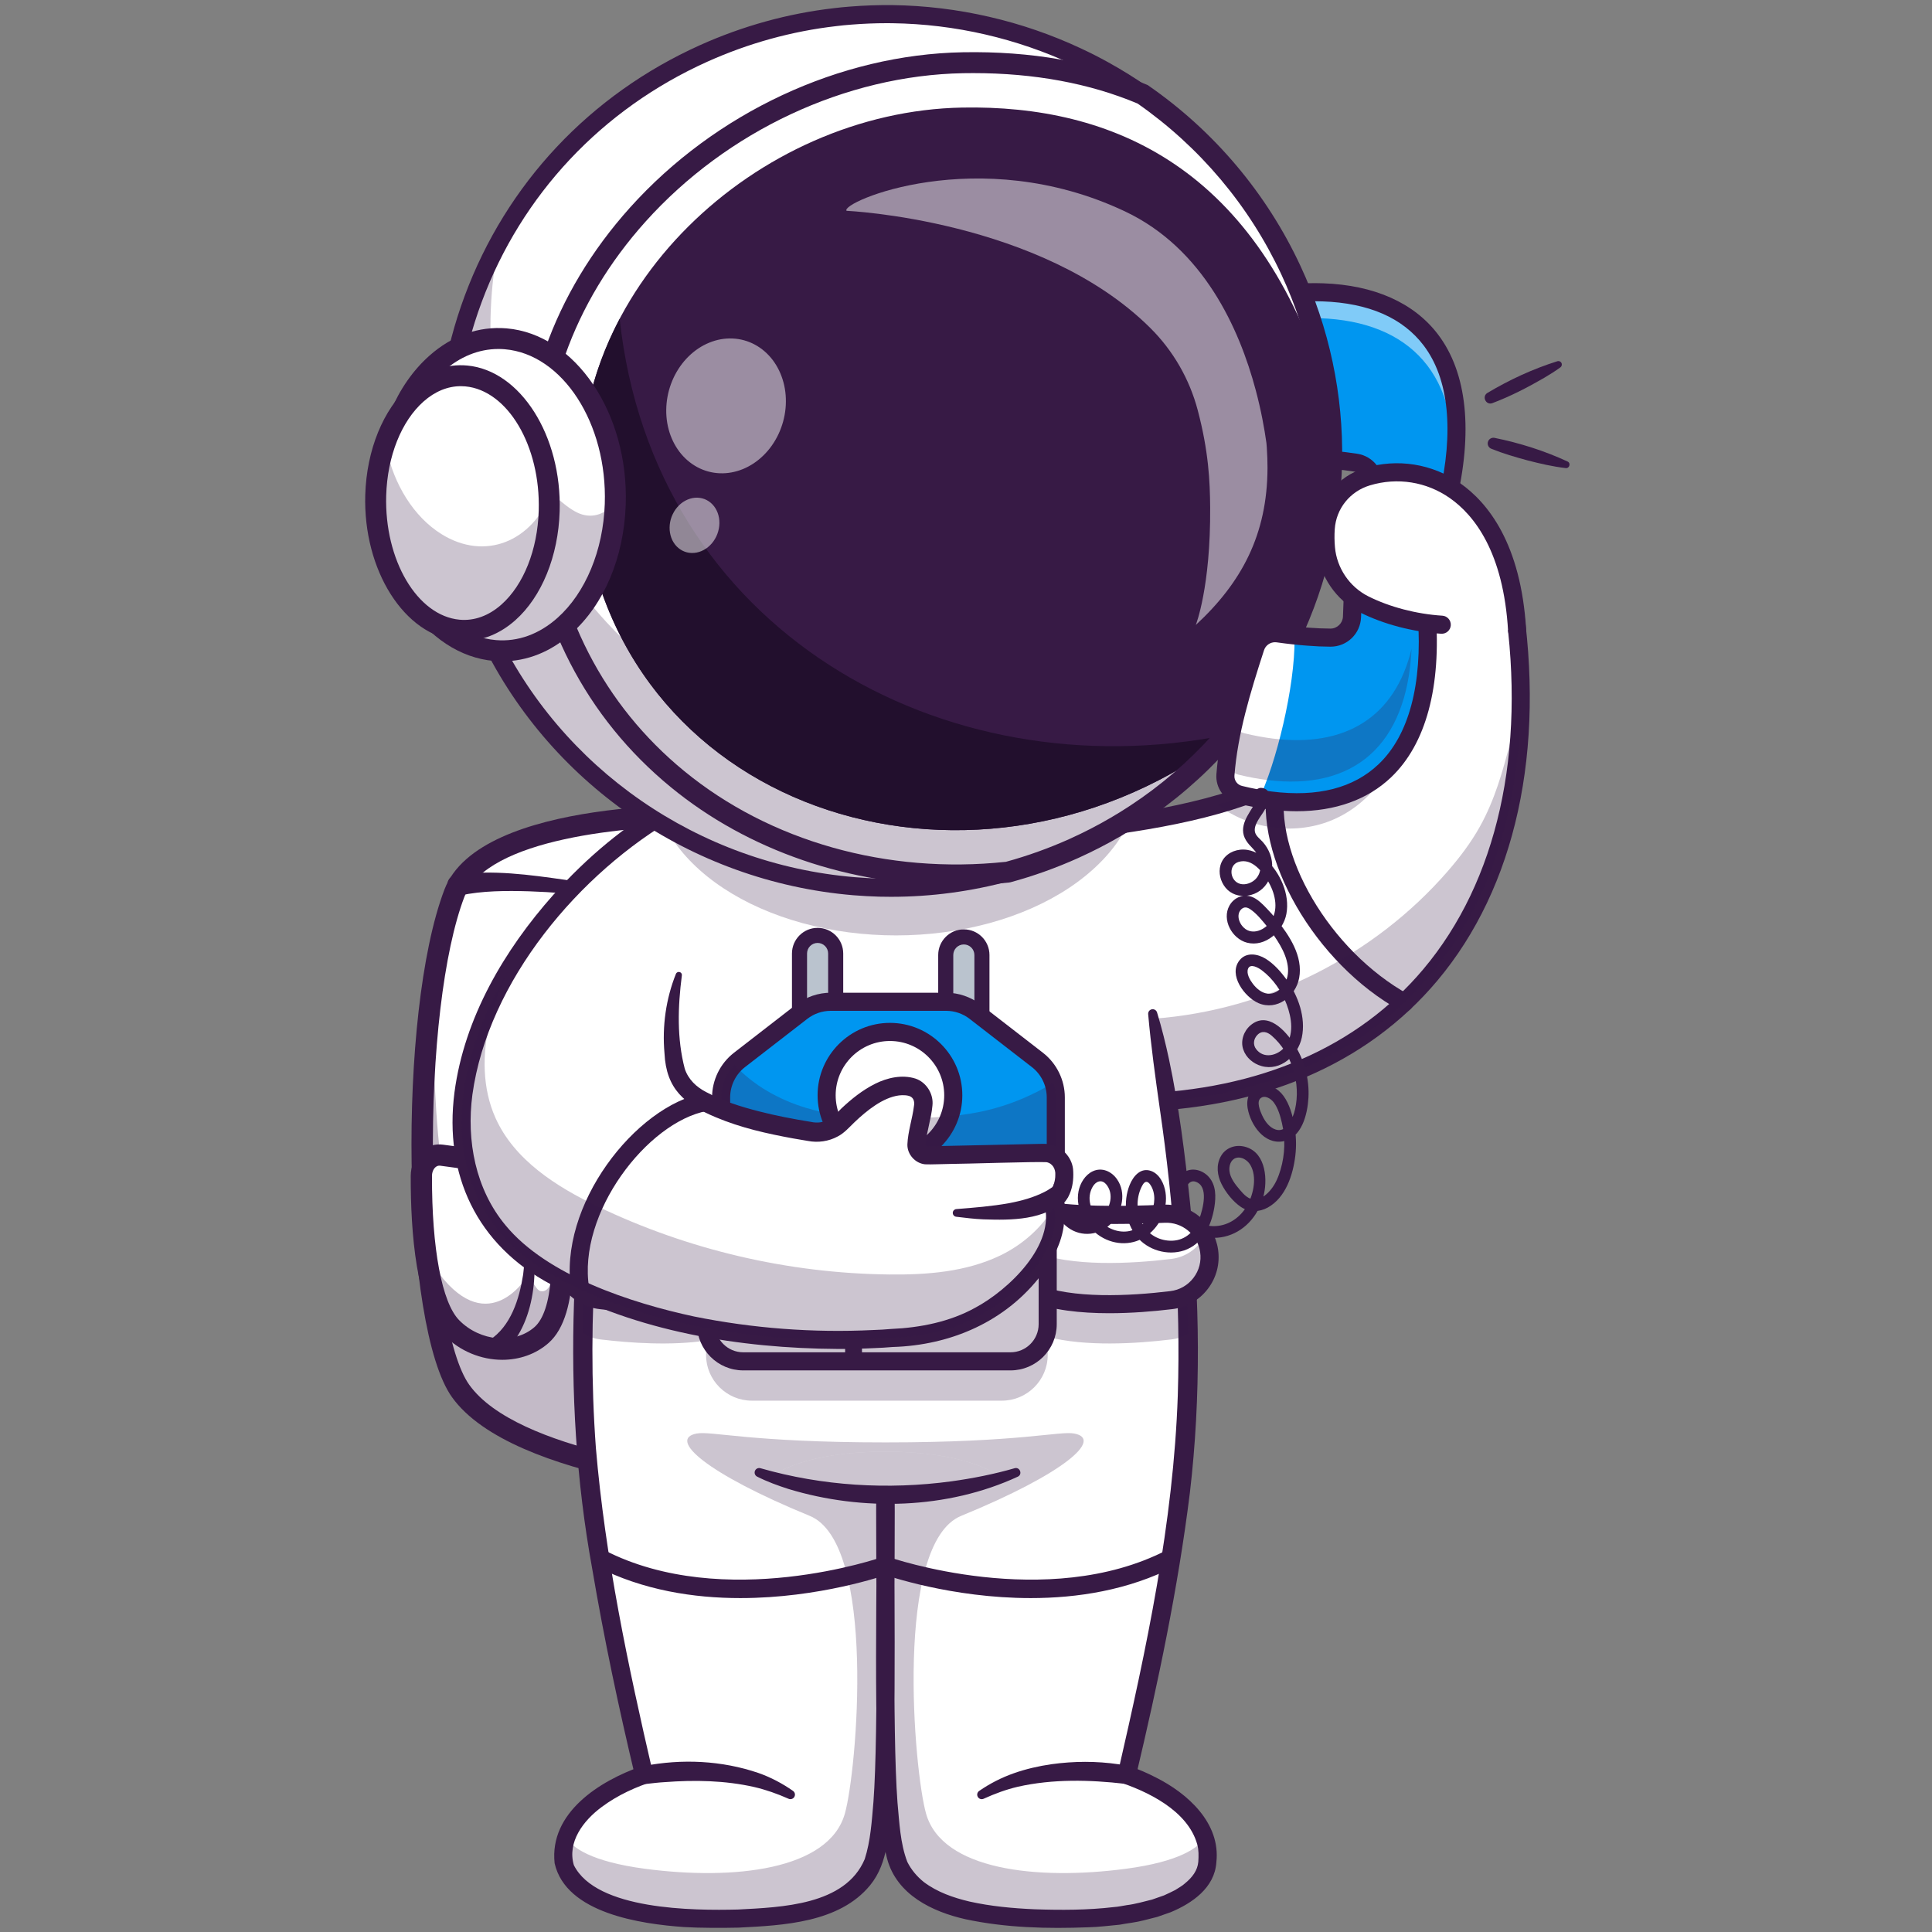 <svg xmlns="http://www.w3.org/2000/svg" xmlns:xlink="http://www.w3.org/1999/xlink" width="500" zoomAndPan="magnify" viewBox="0 0 375 375" height="500" preserveAspectRatio="xMidYMid meet"><rect x="0" y="0" width="375" height="375" fill="#808080" stroke="none"/><defs><clipPath id="de59f55932"><path d="M 107 180 L 237 180 L 237 374.426 L 107 374.426 Z M 107 180 "></path></clipPath><clipPath id="678a8dbb82"><path d="M 84 0.926 L 261 0.926 L 261 175 L 84 175 Z M 84 0.926 "></path></clipPath><clipPath id="baf59e58b0"><path d="M 70.191 70 L 109 70 L 109 125 L 70.191 125 Z M 70.191 70 "></path></clipPath><filter x="0%" y="0%" width="100%" filterUnits="objectBoundingBox" id="842e7c8621" height="100%"></filter><clipPath id="c080ecac38"><rect x="0" width="30" y="0" height="33"></rect></clipPath><clipPath id="2de8939371"><rect x="0" width="14" y="0" height="14"></rect></clipPath><clipPath id="5563d077cb"><path d="M 23 0.52 L 25 0.52 L 25 6 L 23 6 Z M 23 0.52 "></path></clipPath><clipPath id="faffc2194f"><path d="M 0.602 18 L 37 18 L 37 44.922 L 0.602 44.922 Z M 0.602 18 "></path></clipPath><clipPath id="37940d930e"><rect x="0" width="38" y="0" height="45"></rect></clipPath><clipPath id="38a2c57b09"><path d="M 288 84 L 304.941 84 L 304.941 91 L 288 91 Z M 288 84 "></path></clipPath></defs><g id="3b3ed6634a"><path style=" stroke:none;fill-rule:nonzero;fill:#ffffff;fill-opacity:1;" d="M 140.664 158.301 L 141.262 170.969 L 141.57 177.422 L 146.844 288.703 C 146.844 288.703 140.309 288.305 131.551 286.957 C 129.836 286.691 128.035 286.391 126.184 286.051 C 112.387 283.52 95.656 278.734 89.406 269.988 C 80.066 256.91 79.352 196.582 88.203 173.379 C 92.258 162.742 112.121 159.531 126.207 158.605 C 127.781 158.5 129.285 158.426 130.684 158.375 C 136.582 158.145 140.664 158.301 140.664 158.301 Z M 140.664 158.301 "></path><path style=" stroke:none;fill-rule:nonzero;fill:#371a45;fill-opacity:0.3;" d="M 141.262 170.969 L 141.57 177.422 L 145.754 265.781 L 146.84 288.703 C 146.84 288.703 146.703 288.695 146.445 288.676 C 146.371 288.668 146.285 288.664 146.191 288.656 C 146.117 288.648 146.035 288.645 145.953 288.637 C 145.887 288.637 145.824 288.629 145.762 288.625 C 145.738 288.621 145.707 288.625 145.684 288.621 C 145.566 288.609 145.434 288.602 145.297 288.586 C 145.27 288.586 145.238 288.582 145.203 288.582 C 145.09 288.57 144.973 288.559 144.848 288.551 C 144.676 288.539 144.5 288.52 144.312 288.504 C 144.18 288.488 144.039 288.48 143.898 288.465 C 143.75 288.453 143.605 288.438 143.453 288.426 C 143.262 288.41 143.059 288.387 142.855 288.371 C 142.438 288.328 141.996 288.285 141.531 288.234 C 141.121 288.199 140.688 288.152 140.234 288.098 C 139.715 288.039 139.172 287.984 138.609 287.914 C 136.523 287.668 134.133 287.352 131.547 286.953 C 131.047 286.879 130.531 286.797 130.016 286.715 C 129.656 286.656 129.285 286.594 128.918 286.531 C 128.027 286.379 127.105 286.219 126.184 286.051 C 112.379 283.52 95.656 278.734 89.414 269.988 C 81.715 259.219 79.871 216.41 84.406 188.672 C 83.34 213.02 85.812 239.324 91.613 247.441 C 94.48 251.453 105.926 238.48 105.695 230.645 C 105.109 210.434 107.777 184.605 123.719 170.008 C 124.129 169.629 133.488 171.508 141.262 170.969 Z M 141.262 170.969 "></path><path style=" stroke:none;fill-rule:nonzero;fill:#371a45;fill-opacity:1;" d="M 149.012 290.902 L 146.719 290.762 C 144.797 290.645 99.535 287.711 87.73 271.188 C 77.977 257.539 77.078 196.75 86.273 172.641 C 93.145 154.633 138.797 156.168 140.738 156.242 L 142.629 156.316 Z M 136.488 160.289 C 122.078 160.289 94.492 162.656 90.125 174.109 C 86.113 184.629 83.781 204.301 84.039 225.453 C 84.293 246.148 87.059 263.156 91.082 268.789 C 100.352 281.762 135.344 285.648 144.676 286.465 L 138.695 160.309 C 138 160.297 137.262 160.289 136.488 160.289 Z M 136.488 160.289 "></path><path style=" stroke:none;fill-rule:nonzero;fill:#ffffff;fill-opacity:1;" d="M 85.719 224.223 L 104.488 226.766 C 106.164 226.992 107.555 228.492 107.871 230.43 C 109.02 237.516 110.953 254 105.109 259.129 C 100.258 263.387 92.324 262.477 87.641 257.68 C 82.398 252.316 81.762 236.211 81.785 228.254 C 81.793 225.777 83.594 223.934 85.719 224.223 Z M 85.719 224.223 "></path><path style=" stroke:none;fill-rule:nonzero;fill:#371a45;fill-opacity:0.3;" d="M 107.867 230.434 C 109.023 237.516 110.953 254 105.109 259.129 C 100.258 263.391 92.324 262.477 87.637 257.68 C 84.414 254.379 82.934 247.016 82.277 239.984 C 83.152 243.523 84.5 246.43 86.164 248.371 C 95.703 259.504 102.66 247.258 102.66 247.258 C 102.66 247.258 103.91 250.371 104.887 250.594 C 108.977 251.512 108.012 236.621 107.363 228.918 C 107.605 229.375 107.781 229.883 107.867 230.434 Z M 107.867 230.434 "></path><path style=" stroke:none;fill-rule:nonzero;fill:#371a45;fill-opacity:1;" d="M 97.496 263.938 C 93.445 263.938 89.273 262.305 86.164 259.121 C 80.789 253.617 79.695 239.293 79.723 228.25 C 79.727 226.352 80.492 224.602 81.812 223.449 C 82.988 222.422 84.473 221.973 85.996 222.18 L 104.766 224.723 C 107.332 225.066 109.445 227.281 109.906 230.098 C 111.367 239.109 112.867 255.062 106.469 260.68 C 103.977 262.867 100.777 263.938 97.496 263.938 Z M 85.281 226.254 C 85.008 226.254 84.754 226.355 84.523 226.555 C 84.102 226.922 83.848 227.559 83.848 228.258 C 83.809 242.363 85.777 252.824 89.113 256.238 C 93.16 260.383 99.863 260.996 103.754 257.578 C 107.227 254.527 108.027 244.25 105.836 230.758 C 105.672 229.734 104.988 228.91 104.215 228.805 L 85.441 226.262 C 85.387 226.258 85.336 226.254 85.281 226.254 Z M 85.281 226.254 "></path><path style=" stroke:none;fill-rule:nonzero;fill:#371a45;fill-opacity:1;" d="M 94.973 260.141 C 99.164 257.441 100.793 252.156 101.543 247.391 C 101.742 245.68 101.906 243.793 101.945 242.07 C 102.004 239.738 102.02 237.23 101.559 234.973 C 101.496 234.68 101.68 234.391 101.973 234.328 C 102.25 234.266 102.523 234.43 102.609 234.695 C 103.332 237.152 103.504 239.547 103.672 242.051 C 103.816 244.43 103.832 247.078 103.586 249.469 C 103.113 253.891 101.648 258.59 98.453 261.898 C 97.906 262.441 97.367 262.945 96.688 263.355 C 94.543 264.426 92.883 261.328 94.973 260.141 Z M 94.973 260.141 "></path><path style=" stroke:none;fill-rule:nonzero;fill:#371a45;fill-opacity:1;" d="M 116.363 174.113 C 111.84 173.543 107.234 173.148 102.676 173 C 98.254 172.875 93.598 172.879 89.336 173.805 C 86.668 174.332 85.773 170.473 88.418 169.781 C 95.637 168.785 102.73 169.781 109.84 170.793 C 112.145 171.156 114.426 171.551 116.727 172.016 C 117.301 172.133 117.672 172.695 117.555 173.27 C 117.445 173.824 116.918 174.191 116.363 174.113 Z M 116.363 174.113 "></path><path style=" stroke:none;fill-rule:nonzero;fill:#0096f0;fill-opacity:1;" d="M 256.781 56.742 C 254.848 56.672 252.824 56.727 250.703 56.891 C 248.898 57.031 247.457 58.453 247.309 60.258 C 246.621 68.453 247.742 76.832 249.098 85.582 C 249.391 87.504 251.023 88.949 252.969 88.988 C 255.012 89.031 256.996 89.125 258.906 89.297 C 260.375 89.418 261.801 89.59 263.168 89.805 C 265.395 90.152 266.941 92.219 266.664 94.457 L 265.195 106.312 L 280.836 97.578 C 287.137 71.512 277.312 57.469 256.781 56.742 Z M 256.781 56.742 "></path><path style=" stroke:none;fill-rule:nonzero;fill:#ffffff;fill-opacity:0.5;" d="M 250.074 61.91 C 252.195 61.742 254.219 61.691 256.152 61.762 C 273.781 62.383 283.504 72.832 281.918 92.266 C 285.691 69.609 275.871 57.418 256.781 56.742 C 254.848 56.672 252.824 56.723 250.703 56.891 C 248.898 57.031 247.457 58.453 247.309 60.254 C 247.207 61.441 247.148 62.637 247.121 63.832 C 247.703 62.762 248.793 62.008 250.074 61.91 Z M 250.074 61.91 "></path><path style=" stroke:none;fill-rule:nonzero;fill:#ffffff;fill-opacity:1;" d="M 254.395 56.352 C 252.938 56.43 251.41 56.637 249.812 56.965 C 248.453 57.242 247.383 58.77 247.285 60.57 C 246.852 68.777 247.781 77.023 248.887 85.617 C 249.129 87.504 250.375 88.816 251.84 88.707 C 253.383 88.59 254.875 88.531 256.32 88.559 C 257.914 79.34 256.695 63.98 254.395 56.352 Z M 254.395 56.352 "></path><path style=" stroke:none;fill-rule:nonzero;fill:#371a45;fill-opacity:1;" d="M 265.191 108.07 C 264.848 108.07 264.508 107.969 264.211 107.77 C 263.664 107.402 263.371 106.754 263.449 106.098 L 264.918 94.242 C 265.078 92.949 264.172 91.738 262.895 91.539 C 261.547 91.328 260.156 91.164 258.762 91.047 C 256.965 90.887 255.062 90.785 252.934 90.746 C 250.129 90.684 247.785 88.625 247.359 85.844 C 246.008 77.098 244.852 68.543 245.559 60.109 C 245.777 57.438 247.887 55.348 250.566 55.141 C 252.758 54.969 254.875 54.918 256.844 54.988 C 266.754 55.34 274.461 58.777 279.125 64.926 C 284.785 72.391 285.965 83.82 282.543 97.988 C 282.426 98.465 282.121 98.871 281.691 99.109 L 266.051 107.848 C 265.781 107.996 265.488 108.07 265.191 108.07 Z M 255.09 58.469 C 253.73 58.469 252.305 58.527 250.84 58.645 C 249.883 58.719 249.133 59.457 249.055 60.402 C 248.383 68.453 249.512 76.781 250.832 85.312 C 250.996 86.402 251.91 87.211 253.004 87.234 C 255.215 87.277 257.199 87.383 259.062 87.551 C 260.527 87.668 262.008 87.848 263.441 88.07 C 266.625 88.566 268.805 91.469 268.402 94.676 L 267.359 103.09 L 279.305 96.422 C 282.258 83.664 281.234 73.52 276.328 67.051 C 272.262 61.695 265.664 58.816 256.719 58.5 C 256.719 58.5 256.715 58.5 256.715 58.5 C 256.188 58.48 255.645 58.469 255.09 58.469 Z M 280.836 97.578 L 280.84 97.578 Z M 280.836 97.578 "></path><path style=" stroke:none;fill-rule:nonzero;fill:#ffffff;fill-opacity:1;" d="M 295.176 135.512 C 295.117 179.227 270.117 212.027 222.035 213.973 C 221.125 214.012 220.199 214.043 219.27 214.055 L 209.613 161.07 C 219.281 159.906 228.281 158.453 236.293 156.18 C 236.293 156.188 236.301 156.18 236.301 156.18 C 253.039 151.457 265.457 143.176 270.613 126.555 C 270.613 126.551 270.613 126.551 270.613 126.551 C 271.656 123.188 272.398 119.488 272.82 115.402 L 293.598 115.695 C 294.664 122.492 295.188 129.121 295.176 135.512 Z M 295.176 135.512 "></path><path style=" stroke:none;fill-rule:nonzero;fill:#371a45;fill-opacity:1;" d="M 219.27 215.812 C 218.422 215.812 217.695 215.207 217.539 214.371 L 207.883 161.383 C 207.797 160.906 207.91 160.418 208.199 160.027 C 208.484 159.637 208.918 159.383 209.402 159.328 C 246.027 154.902 267.863 146.27 271.074 115.223 C 271.168 114.316 271.93 113.625 272.844 113.645 L 293.621 113.938 C 294.477 113.949 295.199 114.578 295.332 115.422 C 300.059 145.598 294.238 172.219 278.945 190.395 C 265.285 206.625 244.656 215.414 219.297 215.812 C 219.285 215.812 219.277 215.812 219.27 215.812 Z M 211.672 162.586 L 220.727 212.266 C 244.359 211.574 263.539 203.246 276.258 188.129 C 290.645 171.039 296.242 145.977 292.082 117.43 L 274.383 117.18 C 272.418 132.664 265.586 143.719 253.531 150.941 C 241.887 157.914 226.625 160.715 211.672 162.586 Z M 211.672 162.586 "></path><path style=" stroke:none;fill-rule:nonzero;fill:#371a45;fill-opacity:1;" d="M 272.574 196.344 C 272.289 196.344 271.996 196.273 271.727 196.121 C 255.199 186.984 243.219 166.203 246.082 151.648 C 246.27 150.695 247.195 150.078 248.145 150.262 C 249.098 150.453 249.715 151.375 249.527 152.328 C 246.926 165.543 258.094 184.57 273.426 193.047 C 274.277 193.516 274.586 194.586 274.117 195.434 C 273.793 196.016 273.195 196.344 272.574 196.344 Z M 272.574 196.344 "></path><path style=" stroke:none;fill-rule:nonzero;fill:#371a45;fill-opacity:0.25;" d="M 295.176 135.512 C 295.117 179.227 270.117 212.027 222.035 213.973 C 221.457 209.809 220.879 205.652 220.301 201.492 C 220.164 200.5 220.035 199.441 220.477 198.547 C 220.918 197.648 222.172 197.094 222.949 197.719 L 224.109 197.715 C 245.816 196.074 266.727 185.559 280.996 169.113 C 283.344 166.406 285.52 163.547 287.258 160.418 C 290.121 155.289 291.742 149.57 293.18 143.871 C 293.875 141.098 294.539 138.305 295.176 135.512 Z M 295.176 135.512 "></path><path style=" stroke:none;fill-rule:nonzero;fill:#371a45;fill-opacity:0.25;" d="M 272.281 139.684 C 271.855 148.18 266.137 156.176 258.242 159.312 C 251.059 162.176 242.422 160.875 236.301 156.18 C 253.039 151.457 265.457 143.176 270.613 126.555 C 271.121 128.055 271.375 129.672 271.609 131.238 C 272.023 134.039 272.422 136.859 272.281 139.684 Z M 272.281 139.684 "></path><path style=" stroke:none;fill-rule:nonzero;fill:#371a45;fill-opacity:1;" d="M 153.223 349.73 C 152.984 349.73 152.742 349.668 152.52 349.535 C 141.48 342.887 125.43 345.824 125.27 345.855 C 124.531 345.992 123.816 345.508 123.676 344.77 C 123.539 344.027 124.023 343.316 124.762 343.176 C 125.461 343.043 142.004 340.02 153.926 347.199 C 154.57 347.59 154.777 348.426 154.391 349.07 C 154.133 349.496 153.684 349.73 153.223 349.73 Z M 153.223 349.73 "></path><path style=" stroke:none;fill-rule:nonzero;fill:#ffffff;fill-opacity:1;" d="M 218.719 344.52 C 218.719 344.52 226.57 312.492 229.27 288.133 C 230.113 280.504 230.543 272.785 230.625 265.105 C 230.648 263.023 230.648 260.949 230.617 258.879 C 230.566 253.906 230.371 248.961 230.07 244.074 C 228.59 220.062 224.469 197.508 220.52 180.316 C 219.016 173.797 217.539 168.051 216.238 163.285 C 213.633 153.785 211.738 148.191 211.738 148.191 L 131.988 148.191 C 131.988 148.191 130.188 153.504 127.691 162.566 C 126.359 167.414 124.828 173.336 123.266 180.094 C 119.289 197.34 115.137 220.023 113.656 244.172 C 113.359 248.992 113.176 253.867 113.113 258.77 C 113.09 260.859 113.086 262.949 113.109 265.051 C 113.191 272.746 113.613 280.484 114.457 288.133 C 117.164 312.492 125.016 344.52 125.016 344.52 C 125.016 344.52 112.699 348.402 109.887 356.703 C 109.41 358.105 109.207 359.641 109.379 361.301 C 109.41 361.609 110.238 373.59 143.586 372.391 C 157.723 371.883 165.762 369.289 169.207 362.156 C 170.406 359.652 171.078 354.285 171.441 348.688 C 171.797 343.223 171.863 336.191 171.863 331.723 C 171.879 339.949 172.203 357.332 174.527 362.156 C 177.969 369.289 187.582 371.883 201.715 372.391 C 235.059 373.59 234.316 361.609 234.348 361.301 C 235.555 349.84 218.719 344.52 218.719 344.52 Z M 171.887 327.348 C 171.887 327.348 171.863 328.75 171.863 331.004 C 171.859 328.773 171.84 327.348 171.84 327.348 L 171.84 287.145 L 171.887 287.145 Z M 171.887 327.348 "></path><path style=" stroke:none;fill-rule:nonzero;fill:#371a45;fill-opacity:0.25;" d="M 234.344 361.301 C 234.309 361.609 233.484 373.59 200.137 372.391 C 186.004 371.883 177.965 369.289 174.523 362.152 C 173.316 359.648 172.648 354.281 172.285 348.684 L 171.977 327.211 L 171.441 348.684 C 171.078 354.281 170.41 359.648 169.207 362.152 C 165.762 369.285 157.723 371.883 143.59 372.391 C 110.242 373.59 109.418 361.609 109.387 361.301 C 109.211 359.641 109.418 358.105 109.891 356.703 C 111.098 358.605 114.695 361.344 125.27 362.738 C 142.426 364.996 160.852 362.988 163.98 352.047 C 166.332 343.812 170.207 299.566 157.164 294.227 C 137.004 285.961 129.602 279.32 135.207 278.25 C 138.055 277.703 145.562 279.969 171.867 279.969 C 198.168 279.969 205.676 277.703 208.523 278.25 C 214.129 279.32 206.727 285.961 186.566 294.227 C 173.523 299.566 177.398 343.812 179.754 352.047 C 182.879 362.988 201.305 364.996 218.461 362.738 C 229.035 361.348 232.633 358.605 233.84 356.703 C 234.312 358.105 234.516 359.641 234.344 361.301 Z M 234.344 361.301 "></path><g clip-rule="nonzero" clip-path="url(#de59f55932)"><path style=" stroke:none;fill-rule:nonzero;fill:#371a45;fill-opacity:1;" d="M 124.023 181.73 C 123.207 188.414 121.93 195.398 120.793 202.039 C 118.387 215.496 116.609 229.07 115.695 242.703 C 114.781 255.434 114.73 268.297 115.66 281.027 C 117.457 302.297 121.902 323.32 126.719 344.098 C 126.719 344.098 127.094 345.676 127.094 345.676 C 123.484 346.785 119.855 348.449 116.82 350.715 C 113.176 353.395 110.078 357.582 111.383 362.02 C 115.746 370.762 134.598 370.852 143.246 370.637 C 151.664 370.191 164.074 369.82 167.844 360.852 C 168.977 357.34 169.215 353.453 169.535 349.738 C 170.574 335.816 169.93 301.562 170.086 287.141 C 170.086 287.141 170.086 285.383 170.086 285.383 L 173.645 285.383 L 173.641 287.141 C 173.805 301.793 173.145 335.695 174.199 349.828 C 174.566 353.703 174.723 357.793 176.113 361.402 C 176.871 362.918 177.988 364.242 179.312 365.301 C 181.891 367.25 185.016 368.344 188.168 369.086 C 192.316 370.012 196.531 370.398 200.824 370.59 C 205.953 370.762 211.125 370.762 216.215 370.16 C 217.02 370.113 217.945 369.902 218.719 369.785 C 220.262 369.609 222.121 369.074 223.613 368.707 C 223.613 368.707 225.934 367.895 225.934 367.895 C 226.66 367.562 227.391 367.227 228.094 366.863 C 228.598 366.523 229.551 366.008 229.996 365.566 C 231.426 364.406 232.449 363.043 232.59 361.371 C 232.66 360.238 232.691 359.086 232.383 357.988 C 230.547 351.426 222.742 347.648 216.609 345.695 C 216.609 345.695 216.988 344.09 216.988 344.09 C 222.52 320 227.766 295.605 228.609 270.832 C 229.188 252.301 227.824 233.691 225.137 215.34 C 224.293 209.406 223.375 202.812 222.859 196.848 C 222.816 196.355 223.188 195.922 223.676 195.891 C 224.094 195.859 224.465 196.129 224.582 196.512 C 225.496 199.512 226.246 202.547 226.902 205.602 C 228.852 214.781 229.996 224.102 230.984 233.43 C 232.887 252.125 233.152 271.035 230.957 289.727 C 228.645 308.355 224.77 326.691 220.441 344.941 C 220.441 344.941 219.25 342.82 219.25 342.82 C 221.066 343.434 222.656 344.141 224.332 344.996 C 230.52 348.09 236.957 353.859 236.094 361.477 C 235.766 366.434 231.355 369.438 227.246 371.152 C 227.246 371.152 224.625 372.07 224.625 372.07 C 223.742 372.309 222.855 372.52 221.969 372.746 C 220.484 373.141 218.816 373.293 217.305 373.586 C 215.48 373.758 213.117 374.047 211.301 374.082 C 203.281 374.387 195.262 374.203 187.375 372.516 C 180.973 371.07 174.074 367.785 172.188 360.785 C 171.695 358.941 171.434 357.168 171.207 355.391 C 169.262 338.406 170.41 304.594 170.129 287.145 C 170.129 287.145 171.883 288.898 171.883 288.898 L 171.84 288.898 L 173.598 287.145 C 173.441 301.965 174.09 335.664 173.035 349.996 C 172.477 355.387 172.52 361.496 168.887 365.926 C 162.926 373.207 152.027 373.715 143.363 374.152 C 140.305 374.223 135.781 374.223 132.746 374.039 C 124.496 373.449 109.848 371.402 107.652 361.656 C 106.598 351.836 116.391 345.668 124.48 342.844 C 124.48 342.844 123.305 344.934 123.305 344.934 C 120.098 331.52 117.246 318.062 114.941 304.457 C 108.734 270.383 110.934 235.285 117.332 201.414 C 118.609 194.637 120.176 187.91 122.305 181.348 C 122.457 180.883 122.957 180.633 123.422 180.789 C 123.828 180.922 124.07 181.32 124.023 181.73 Z M 124.023 181.73 "></path></g><path style=" stroke:none;fill-rule:nonzero;fill:#371a45;fill-opacity:1;" d="M 218.391 346.242 C 211.496 345.445 204.348 345.27 197.539 346.812 C 195.273 347.348 193.098 348.148 190.961 349.121 C 190.516 349.352 189.957 349.164 189.754 348.703 C 189.574 348.309 189.711 347.852 190.055 347.617 C 192.121 346.195 194.387 345.027 196.762 344.195 C 199.086 343.367 201.633 342.785 204.078 342.434 C 208.414 341.832 212.82 341.805 217.148 342.449 C 217.777 342.543 218.375 342.641 219.043 342.789 C 219.988 343 220.586 343.938 220.375 344.887 C 220.176 345.797 219.293 346.383 218.391 346.242 Z M 218.391 346.242 "></path><path style=" stroke:none;fill-rule:nonzero;fill:#371a45;fill-opacity:1;" d="M 124.938 342.789 C 132.316 341.348 140.098 341.699 147.234 344.141 C 149.613 344.977 151.871 346.176 153.926 347.613 C 154.324 347.895 154.418 348.441 154.141 348.84 C 153.883 349.207 153.402 349.312 153.02 349.121 C 150.871 348.168 148.688 347.398 146.422 346.867 C 140.734 345.574 134.836 345.469 129.031 345.91 C 127.844 345.973 126.629 346.125 125.516 346.25 C 123.324 346.453 122.805 343.309 124.938 342.789 Z M 124.938 342.789 "></path><path style=" stroke:none;fill-rule:nonzero;fill:#371a45;fill-opacity:0.25;" d="M 230.617 258.879 C 229.645 259.457 228.543 259.844 227.348 259.984 C 220.434 260.82 210.684 261.406 203.359 259.488 L 203.359 263.012 C 203.359 267.883 199.355 271.867 194.473 271.867 L 145.93 271.867 C 141.043 271.867 137.047 267.883 137.047 263.012 L 137.047 260.199 C 130.312 261.223 122.43 260.691 116.566 259.984 C 115.301 259.828 114.133 259.406 113.117 258.77 C 113.176 253.863 113.359 248.992 113.66 244.172 C 114.84 243.551 116.18 243.203 117.582 243.203 C 117.715 243.203 117.844 243.207 117.977 243.215 C 123.367 243.469 130.742 243.625 137.047 243.082 L 137.047 236.766 C 137.047 231.895 141.043 227.914 145.93 227.914 L 194.477 227.914 C 198.375 227.914 201.719 230.457 202.902 233.965 C 203.199 234.844 203.359 235.785 203.359 236.766 L 203.359 242.676 C 210.258 243.676 219.504 243.516 225.941 243.215 C 226.07 243.207 226.199 243.203 226.332 243.203 C 227.668 243.203 228.938 243.516 230.074 244.074 C 230.371 248.961 230.566 253.906 230.617 258.879 Z M 230.617 258.879 "></path><path style=" stroke:none;fill-rule:nonzero;fill:#ffffff;fill-opacity:1;" d="M 143.438 250.926 C 135.98 253.93 124.438 253.305 116.57 252.355 C 111.848 251.785 108.539 247.449 109.23 242.766 C 109.867 238.492 113.645 235.383 117.977 235.586 C 125.336 235.93 136.375 236.09 143.367 234.547 Z M 143.438 250.926 "></path><path style=" stroke:none;fill-rule:nonzero;fill:#371a45;fill-opacity:0.25;" d="M 143.438 250.922 C 135.98 253.93 124.434 253.305 116.566 252.352 C 111.848 251.789 108.535 247.449 109.23 242.762 C 109.375 241.77 109.691 240.832 110.156 239.992 C 111.41 242.309 113.738 243.996 116.566 244.34 C 124.422 245.285 135.945 245.918 143.402 242.922 Z M 143.438 250.922 "></path><path style=" stroke:none;fill-rule:nonzero;fill:#371a45;fill-opacity:1;" d="M 128.613 254.895 C 124.309 254.895 120.027 254.543 116.359 254.098 C 113.598 253.766 111.152 252.367 109.469 250.16 C 107.789 247.961 107.09 245.242 107.496 242.508 C 108.266 237.316 112.809 233.598 118.059 233.832 C 125.742 234.195 136.305 234.309 142.988 232.832 C 143.973 232.617 146.426 232.621 147.898 237.383 C 149.41 242.273 149.25 250.477 144.094 252.559 C 139.75 254.305 134.164 254.895 128.613 254.895 Z M 117.574 237.336 C 114.27 237.336 111.457 239.73 110.969 243.023 C 110.703 244.812 111.16 246.59 112.258 248.031 C 113.363 249.477 114.969 250.395 116.777 250.609 C 124.766 251.574 135.758 252.125 142.781 249.297 C 144.645 248.547 145.07 245.535 145.168 244.273 C 145.473 240.312 144.238 236.98 143.52 236.312 C 136.453 237.82 125.707 237.707 117.895 237.344 C 117.785 237.336 117.68 237.336 117.574 237.336 Z M 143.438 250.926 L 143.441 250.926 Z M 143.438 250.926 "></path><path style=" stroke:none;fill-rule:nonzero;fill:#ffffff;fill-opacity:1;" d="M 200.48 250.926 C 207.938 253.93 219.477 253.305 227.348 252.355 C 232.066 251.785 235.379 247.449 234.684 242.766 C 234.051 238.492 230.273 235.383 225.941 235.586 C 218.582 235.93 207.539 236.09 200.551 234.547 Z M 200.48 250.926 "></path><path style=" stroke:none;fill-rule:nonzero;fill:#371a45;fill-opacity:0.25;" d="M 227.348 252.355 C 219.477 253.305 207.934 253.93 200.477 250.926 L 200.512 242.938 C 207.969 245.934 219.488 245.305 227.348 244.359 C 230.176 244.016 232.508 242.312 233.762 239.996 C 234.215 240.836 234.539 241.77 234.688 242.766 C 235.379 247.449 232.066 251.789 227.348 252.355 Z M 227.348 252.355 "></path><path style=" stroke:none;fill-rule:nonzero;fill:#371a45;fill-opacity:1;" d="M 215.301 254.895 C 209.75 254.895 204.164 254.305 199.824 252.555 C 194.668 250.477 194.504 242.27 196.016 237.379 C 197.492 232.621 199.941 232.617 200.926 232.832 C 207.613 234.309 218.176 234.191 225.859 233.832 C 231.113 233.59 235.648 237.316 236.422 242.508 C 236.828 245.242 236.125 247.961 234.449 250.16 C 232.766 252.367 230.316 253.766 227.559 254.098 C 223.891 254.543 219.605 254.895 215.301 254.895 Z M 201.137 249.297 C 208.156 252.125 219.148 251.574 227.137 250.609 C 228.949 250.391 230.555 249.477 231.656 248.027 C 232.754 246.59 233.211 244.812 232.945 243.023 C 232.441 239.621 229.453 237.164 226.02 237.34 C 218.207 237.703 207.461 237.82 200.395 236.312 C 199.676 236.98 198.441 240.312 198.746 244.273 C 198.844 245.535 199.27 248.543 201.137 249.297 Z M 201.137 249.297 "></path><path style=" stroke:none;fill-rule:nonzero;fill:#ffffff;fill-opacity:1;" d="M 203.359 229.133 L 203.359 255.383 C 203.359 260.254 199.359 264.238 194.473 264.238 L 145.934 264.238 C 141.039 264.238 137.043 260.254 137.043 255.383 L 137.043 229.133 C 137.043 224.27 141.039 220.281 145.934 220.281 L 194.473 220.281 C 198.375 220.281 201.715 222.828 202.902 226.332 C 203.195 227.215 203.359 228.156 203.359 229.133 Z M 203.359 229.133 "></path><path style=" stroke:none;fill-rule:nonzero;fill:#371a45;fill-opacity:0.25;" d="M 203.359 229.133 L 203.359 255.383 C 203.359 260.254 199.359 264.238 194.473 264.238 L 145.934 264.238 C 141.039 264.238 137.043 260.254 137.043 255.383 L 137.043 246.547 C 145.418 251.164 162.012 258.094 178.66 252.375 C 186.797 249.578 196.121 239.996 196.121 239.996 C 196.121 239.996 196.48 250.051 197.98 249.891 C 202.145 249.449 202.113 229.105 202.902 226.332 C 203.195 227.215 203.359 228.156 203.359 229.133 Z M 203.359 229.133 "></path><path style=" stroke:none;fill-rule:nonzero;fill:#371a45;fill-opacity:1;" d="M 196.145 265.992 L 144.258 265.992 C 139.312 265.992 135.285 261.965 135.285 257.02 L 135.285 227.5 C 135.285 222.551 139.312 218.527 144.258 218.527 L 196.145 218.527 C 201.09 218.527 205.113 222.551 205.113 227.5 L 205.113 257.02 C 205.113 261.965 201.09 265.992 196.145 265.992 Z M 144.258 222.039 C 141.246 222.039 138.797 224.488 138.797 227.5 L 138.797 257.02 C 138.797 260.027 141.246 262.48 144.258 262.48 L 196.145 262.48 C 199.152 262.48 201.602 260.027 201.602 257.02 L 201.602 227.5 C 201.602 224.488 199.152 222.039 196.145 222.039 Z M 144.258 222.039 "></path><path style=" stroke:none;fill-rule:nonzero;fill:#22a7f0;fill-opacity:1;" d="M 195.062 242.258 C 195.062 242.762 195.012 243.258 194.914 243.75 C 194.816 244.238 194.672 244.719 194.477 245.18 C 194.285 245.645 194.051 246.082 193.77 246.5 C 193.488 246.918 193.172 247.301 192.816 247.656 C 192.461 248.012 192.074 248.328 191.656 248.605 C 191.238 248.883 190.793 249.121 190.328 249.312 C 189.863 249.504 189.387 249.648 188.891 249.746 C 188.398 249.844 187.898 249.891 187.398 249.891 C 186.895 249.891 186.395 249.844 185.902 249.746 C 185.406 249.648 184.93 249.504 184.465 249.312 C 184 249.121 183.559 248.883 183.137 248.605 C 182.719 248.328 182.332 248.012 181.977 247.656 C 181.621 247.301 181.305 246.918 181.023 246.5 C 180.742 246.082 180.508 245.645 180.316 245.18 C 180.121 244.719 179.977 244.238 179.879 243.75 C 179.781 243.258 179.73 242.762 179.73 242.258 C 179.73 241.758 179.781 241.262 179.879 240.77 C 179.977 240.277 180.121 239.801 180.316 239.34 C 180.508 238.875 180.742 238.434 181.023 238.02 C 181.305 237.602 181.621 237.215 181.977 236.863 C 182.332 236.508 182.719 236.191 183.137 235.914 C 183.559 235.633 184 235.398 184.465 235.207 C 184.93 235.016 185.406 234.871 185.902 234.773 C 186.395 234.676 186.895 234.625 187.398 234.625 C 187.898 234.625 188.398 234.676 188.891 234.773 C 189.387 234.871 189.863 235.016 190.328 235.207 C 190.793 235.398 191.238 235.633 191.656 235.914 C 192.074 236.191 192.461 236.508 192.816 236.863 C 193.172 237.215 193.488 237.602 193.77 238.02 C 194.051 238.434 194.285 238.875 194.477 239.34 C 194.672 239.801 194.816 240.277 194.914 240.77 C 195.012 241.262 195.062 241.758 195.062 242.258 Z M 195.062 242.258 "></path><path style=" stroke:none;fill-rule:nonzero;fill:#ffffff;fill-opacity:1;" d="M 195.062 242.262 C 195.062 242.781 195.016 243.289 194.914 243.777 C 194.203 240.281 191.105 237.652 187.395 237.652 C 183.684 237.652 180.586 240.281 179.883 243.777 C 179.781 243.289 179.73 242.781 179.73 242.262 C 179.73 238.047 183.16 234.625 187.395 234.625 C 191.629 234.625 195.062 238.047 195.062 242.262 Z M 195.062 242.262 "></path><path style=" stroke:none;fill-rule:nonzero;fill:#371a45;fill-opacity:0.35;" d="M 195.062 242.258 C 195.062 246.477 191.629 249.891 187.398 249.891 C 183.168 249.891 179.734 246.477 179.734 242.258 C 179.734 241.551 179.832 240.859 180.012 240.215 C 180.91 243.434 183.883 245.797 187.398 245.797 C 190.914 245.797 193.883 243.434 194.785 240.215 C 194.965 240.859 195.062 241.551 195.062 242.258 Z M 195.062 242.258 "></path><path style=" stroke:none;fill-rule:nonzero;fill:#371a45;fill-opacity:1;" d="M 187.398 251.527 C 182.27 251.527 178.098 247.371 178.098 242.258 C 178.098 237.148 182.27 232.992 187.398 232.992 C 192.523 232.992 196.695 237.148 196.695 242.258 C 196.695 247.371 192.523 251.527 187.398 251.527 Z M 187.398 236.262 C 184.07 236.262 181.367 238.953 181.367 242.258 C 181.367 245.566 184.07 248.258 187.398 248.258 C 190.723 248.258 193.43 245.566 193.43 242.258 C 193.43 238.953 190.723 236.262 187.398 236.262 Z M 187.398 236.262 "></path><path style=" stroke:none;fill-rule:nonzero;fill:#371a45;fill-opacity:1;" d="M 165.676 265.871 C 164.773 265.871 164.039 265.141 164.039 264.234 L 164.039 250.801 C 164.039 248.008 162.699 245.332 160.457 243.652 L 159.223 242.727 C 156.16 240.43 154.332 236.781 154.332 232.961 L 154.332 220.285 C 154.332 219.379 155.062 218.648 155.969 218.648 C 156.871 218.648 157.602 219.379 157.602 220.285 L 157.602 232.961 C 157.602 235.754 158.941 238.43 161.184 240.109 L 162.418 241.035 C 165.48 243.332 167.309 246.98 167.309 250.801 L 167.309 264.234 C 167.309 265.137 166.578 265.871 165.676 265.871 Z M 165.676 265.871 "></path><path style=" stroke:none;fill-rule:nonzero;fill:#371a45;fill-opacity:1;" d="M 143.699 310.188 C 134.723 310.188 124.797 308.695 115.703 304.02 C 114.84 303.574 114.5 302.516 114.945 301.652 C 115.391 300.793 116.449 300.453 117.309 300.895 C 140.594 312.871 170.996 302.316 171.301 302.207 C 172.215 301.883 173.219 302.359 173.543 303.273 C 173.867 304.188 173.391 305.191 172.477 305.516 C 171.656 305.809 159.07 310.188 143.699 310.188 Z M 143.699 310.188 "></path><path style=" stroke:none;fill-rule:nonzero;fill:#371a45;fill-opacity:1;" d="M 200.055 310.188 C 184.684 310.188 172.098 305.809 171.277 305.516 C 170.363 305.191 169.887 304.188 170.211 303.273 C 170.535 302.359 171.539 301.883 172.453 302.207 C 172.758 302.316 203.16 312.871 226.441 300.895 C 227.305 300.449 228.363 300.789 228.809 301.652 C 229.25 302.516 228.91 303.574 228.051 304.02 C 218.961 308.695 209.031 310.188 200.055 310.188 Z M 200.055 310.188 "></path><path style=" stroke:none;fill-rule:nonzero;fill:#ffffff;fill-opacity:1;" d="M 150.504 286.125 C 150.504 286.125 159.168 289.836 171.867 289.836 C 184.562 289.836 193.27 286.125 193.27 286.125 C 193.27 286.125 187.516 281.766 171.867 281.766 C 156.215 281.766 150.504 286.125 150.504 286.125 Z M 150.504 286.125 "></path><path style=" stroke:none;fill-rule:nonzero;fill:#371a45;fill-opacity:0.25;" d="M 150.504 286.125 C 150.504 286.125 159.168 289.836 171.867 289.836 C 184.562 289.836 193.27 286.125 193.27 286.125 C 193.27 286.125 187.516 281.766 171.867 281.766 C 156.215 281.766 150.504 286.125 150.504 286.125 Z M 150.504 286.125 "></path><path style=" stroke:none;fill-rule:nonzero;fill:#371a45;fill-opacity:1;" d="M 147.645 284.992 C 159.621 288.426 172.355 289.195 184.688 287.523 C 188.797 286.953 192.969 286.133 196.938 284.98 C 197.938 284.688 198.527 286.129 197.582 286.609 C 183.859 292.961 167.398 293.375 153.031 289.008 C 150.961 288.34 148.945 287.613 146.953 286.609 C 146.52 286.391 146.348 285.859 146.566 285.426 C 146.77 285.027 147.234 284.852 147.645 284.992 Z M 147.645 284.992 "></path><path style=" stroke:none;fill-rule:nonzero;fill:#371a45;fill-opacity:0.25;" d="M 221.316 150.238 C 221.316 151.266 221.242 152.289 221.09 153.309 C 220.938 154.328 220.711 155.344 220.406 156.348 C 220.102 157.355 219.727 158.352 219.277 159.332 C 218.824 160.312 218.305 161.277 217.707 162.227 C 217.113 163.172 216.453 164.102 215.719 165.004 C 214.988 165.91 214.191 166.789 213.328 167.641 C 212.465 168.492 211.543 169.316 210.555 170.109 C 209.57 170.902 208.531 171.664 207.434 172.387 C 206.336 173.113 205.184 173.801 203.984 174.453 C 202.785 175.102 201.539 175.715 200.25 176.285 C 198.957 176.852 197.629 177.379 196.258 177.863 C 194.891 178.348 193.488 178.785 192.051 179.18 C 190.617 179.57 189.156 179.914 187.672 180.215 C 186.188 180.512 184.684 180.762 183.16 180.961 C 181.637 181.16 180.102 181.312 178.559 181.41 C 177.012 181.512 175.465 181.562 173.91 181.562 C 172.359 181.562 170.809 181.512 169.266 181.41 C 167.719 181.312 166.184 181.16 164.664 180.961 C 163.141 180.762 161.637 180.512 160.148 180.215 C 158.664 179.914 157.203 179.57 155.77 179.18 C 154.336 178.785 152.934 178.348 151.562 177.863 C 150.195 177.379 148.863 176.852 147.574 176.285 C 146.281 175.715 145.035 175.102 143.836 174.453 C 142.637 173.801 141.488 173.113 140.391 172.387 C 139.293 171.664 138.25 170.902 137.266 170.109 C 136.281 169.316 135.355 168.492 134.496 167.641 C 133.633 166.789 132.836 165.91 132.102 165.004 C 131.371 164.102 130.707 163.172 130.113 162.227 C 129.52 161.277 128.996 160.312 128.547 159.332 C 128.094 158.352 127.719 157.355 127.414 156.348 C 127.113 155.344 126.887 154.328 126.734 153.309 C 126.582 152.289 126.504 151.266 126.504 150.238 C 126.504 149.211 126.582 148.188 126.734 147.168 C 126.887 146.148 127.113 145.133 127.414 144.129 C 127.719 143.121 128.094 142.129 128.547 141.145 C 128.996 140.164 129.52 139.199 130.113 138.25 C 130.707 137.305 131.371 136.379 132.102 135.473 C 132.836 134.566 133.633 133.688 134.496 132.836 C 135.355 131.984 136.281 131.16 137.266 130.367 C 138.25 129.574 139.293 128.816 140.391 128.09 C 141.488 127.363 142.637 126.676 143.836 126.023 C 145.035 125.375 146.281 124.766 147.574 124.195 C 148.863 123.625 150.195 123.098 151.562 122.613 C 152.934 122.129 154.336 121.691 155.77 121.301 C 157.203 120.906 158.664 120.562 160.148 120.266 C 161.637 119.965 163.141 119.719 164.664 119.516 C 166.184 119.316 167.719 119.168 169.266 119.066 C 170.809 118.965 172.359 118.914 173.91 118.914 C 175.465 118.914 177.012 118.965 178.559 119.066 C 180.102 119.168 181.637 119.316 183.16 119.516 C 184.684 119.719 186.188 119.965 187.672 120.266 C 189.156 120.562 190.617 120.906 192.051 121.301 C 193.488 121.691 194.891 122.129 196.258 122.613 C 197.629 123.098 198.957 123.625 200.25 124.195 C 201.539 124.766 202.785 125.375 203.984 126.023 C 205.184 126.676 206.336 127.363 207.434 128.09 C 208.531 128.816 209.57 129.574 210.555 130.367 C 211.543 131.16 212.465 131.984 213.328 132.836 C 214.191 133.688 214.988 134.566 215.719 135.473 C 216.453 136.379 217.113 137.305 217.707 138.25 C 218.305 139.199 218.824 140.164 219.277 141.145 C 219.727 142.129 220.102 143.121 220.406 144.129 C 220.711 145.133 220.938 146.148 221.09 147.168 C 221.242 148.188 221.316 149.211 221.316 150.238 Z M 221.316 150.238 "></path><path style=" stroke:none;fill-rule:nonzero;fill:#bac3ce;fill-opacity:1;" d="M 162.207 199.711 L 155.184 199.711 L 155.184 185.074 C 155.184 183.133 156.754 181.562 158.695 181.562 C 160.633 181.562 162.207 183.133 162.207 185.074 Z M 162.207 199.711 "></path><path style=" stroke:none;fill-rule:nonzero;fill:#bac3ce;fill-opacity:1;" d="M 190.59 200.004 L 183.566 200.004 L 183.566 185.367 C 183.566 183.426 185.141 181.852 187.078 181.852 C 189.02 181.852 190.59 183.426 190.59 185.367 Z M 190.59 200.004 "></path><path style=" stroke:none;fill-rule:nonzero;fill:#371a45;fill-opacity:1;" d="M 162.207 201.176 L 155.184 201.176 C 154.375 201.176 153.719 200.52 153.719 199.711 L 153.719 185.074 C 153.719 182.332 155.953 180.098 158.695 180.098 C 161.438 180.098 163.668 182.328 163.668 185.074 L 163.668 199.711 C 163.668 200.52 163.016 201.176 162.207 201.176 Z M 156.645 198.246 L 160.742 198.246 L 160.742 185.074 C 160.742 183.945 159.824 183.023 158.695 183.023 C 157.566 183.023 156.648 183.945 156.648 185.074 L 156.648 198.246 Z M 156.645 198.246 "></path><path style=" stroke:none;fill-rule:nonzero;fill:#371a45;fill-opacity:1;" d="M 190.59 201.469 L 183.566 201.469 C 182.762 201.469 182.105 200.812 182.105 200.004 L 182.105 185.367 C 182.105 182.625 184.336 180.391 187.078 180.391 C 189.824 180.391 192.055 182.621 192.055 185.367 L 192.055 200.004 C 192.055 200.812 191.398 201.469 190.59 201.469 Z M 185.031 198.539 L 189.129 198.539 L 189.129 185.367 C 189.129 184.238 188.211 183.316 187.078 183.316 C 185.949 183.316 185.031 184.238 185.031 185.367 Z M 185.031 198.539 "></path><path style=" stroke:none;fill-rule:nonzero;fill:#0096f0;fill-opacity:1;" d="M 204.93 212.996 L 204.93 229.57 L 139.965 229.57 L 139.965 212.996 C 139.965 210.613 140.895 208.336 142.523 206.645 C 142.828 206.316 143.16 206.02 143.523 205.738 L 155.625 196.363 C 157.234 195.117 159.215 194.441 161.246 194.441 L 183.648 194.441 C 185.68 194.441 187.656 195.117 189.27 196.363 L 201.371 205.738 C 202.832 206.871 203.902 208.41 204.465 210.133 C 204.77 211.047 204.93 212.008 204.93 212.996 Z M 204.93 212.996 "></path><path style=" stroke:none;fill-rule:nonzero;fill:#371a45;fill-opacity:1;" d="M 204.93 231.328 L 139.965 231.328 C 138.996 231.328 138.211 230.539 138.211 229.57 L 138.211 212.996 C 138.211 209.637 139.797 206.406 142.449 204.348 L 154.551 194.973 C 156.457 193.5 158.836 192.688 161.246 192.688 L 183.648 192.688 C 186.059 192.688 188.438 193.5 190.34 194.977 L 202.441 204.348 C 205.098 206.406 206.684 209.641 206.684 212.996 L 206.684 229.57 C 206.684 230.539 205.898 231.328 204.93 231.328 Z M 141.723 227.812 L 203.172 227.812 L 203.172 212.996 C 203.172 210.719 202.098 208.52 200.293 207.125 L 188.191 197.754 C 186.898 196.75 185.285 196.199 183.648 196.199 L 161.246 196.199 C 159.609 196.199 157.996 196.75 156.703 197.754 L 144.602 207.125 C 142.797 208.52 141.723 210.719 141.723 212.996 Z M 141.723 227.812 "></path><path style=" stroke:none;fill-rule:nonzero;fill:#ffffff;fill-opacity:1;" d="M 185.031 212.594 C 185.031 213.398 184.953 214.199 184.793 214.992 C 184.637 215.781 184.402 216.551 184.094 217.297 C 183.785 218.043 183.406 218.75 182.957 219.422 C 182.512 220.094 182 220.715 181.43 221.285 C 180.859 221.855 180.238 222.367 179.566 222.816 C 178.898 223.266 178.188 223.641 177.441 223.953 C 176.699 224.262 175.93 224.492 175.137 224.652 C 174.348 224.809 173.547 224.887 172.738 224.887 C 171.934 224.887 171.133 224.809 170.344 224.652 C 169.551 224.492 168.781 224.262 168.035 223.953 C 167.289 223.641 166.582 223.266 165.91 222.816 C 165.242 222.367 164.621 221.855 164.051 221.285 C 163.477 220.715 162.969 220.094 162.52 219.422 C 162.07 218.75 161.695 218.043 161.387 217.297 C 161.074 216.551 160.844 215.781 160.684 214.992 C 160.527 214.199 160.449 213.398 160.449 212.594 C 160.449 211.785 160.527 210.984 160.684 210.195 C 160.844 209.402 161.074 208.633 161.387 207.887 C 161.695 207.141 162.07 206.434 162.52 205.762 C 162.969 205.09 163.477 204.469 164.051 203.898 C 164.621 203.328 165.242 202.816 165.91 202.371 C 166.582 201.922 167.289 201.543 168.035 201.234 C 168.781 200.926 169.551 200.691 170.344 200.535 C 171.133 200.375 171.934 200.297 172.738 200.297 C 173.547 200.297 174.348 200.375 175.137 200.535 C 175.93 200.691 176.699 200.926 177.441 201.234 C 178.188 201.543 178.898 201.922 179.566 202.371 C 180.238 202.816 180.859 203.328 181.43 203.898 C 182 204.469 182.512 205.09 182.957 205.762 C 183.406 206.434 183.785 207.141 184.094 207.887 C 184.402 208.633 184.637 209.402 184.793 210.195 C 184.953 210.984 185.031 211.785 185.031 212.594 Z M 185.031 212.594 "></path><path style=" stroke:none;fill-rule:nonzero;fill:#371a45;fill-opacity:1;" d="M 172.738 226.645 C 164.996 226.645 158.695 220.34 158.695 212.59 C 158.695 204.844 164.996 198.539 172.738 198.539 C 180.484 198.539 186.785 204.844 186.785 212.59 C 186.785 220.34 180.484 226.645 172.738 226.645 Z M 172.738 202.055 C 166.93 202.055 162.203 206.781 162.203 212.594 C 162.203 218.402 166.93 223.133 172.738 223.133 C 178.547 223.133 183.273 218.402 183.273 212.594 C 183.273 206.781 178.547 202.055 172.738 202.055 Z M 172.738 202.055 "></path><path style=" stroke:none;fill-rule:nonzero;fill:#371a45;fill-opacity:0.25;" d="M 204.93 212.996 L 204.93 229.57 L 139.965 229.57 L 139.965 212.996 C 139.965 210.613 140.895 208.336 142.523 206.645 C 146.203 210.656 151.238 213.473 156.492 215.047 C 163.617 217.184 171.176 217.293 178.609 217.008 C 182.316 216.859 186.027 216.621 189.664 215.918 C 194.898 214.91 199.938 212.934 204.469 210.133 C 204.77 211.047 204.93 212.008 204.93 212.996 Z M 204.93 212.996 "></path><path style=" stroke:none;fill-rule:nonzero;fill:#ffffff;fill-opacity:1;" d="M 204.344 233.082 C 204.461 233.434 204.555 233.785 204.625 234.137 C 205.609 238.82 203.055 244.055 198.797 248.668 C 193.09 254.852 185.191 258.586 176.824 259.406 C 147.637 262.27 117.988 255.945 102.227 244.195 C 95.223 238.973 90.785 230.973 89.836 222.281 C 88.578 210.82 92.316 199.051 98.617 188.5 C 106.75 174.863 119.164 163.266 130.602 156.973 L 131.77 189.176 C 130.203 195.094 129.902 200.961 130.969 206.762 C 131.43 209.316 132.969 211.539 135.164 212.914 C 140.59 216.316 148.57 218.25 157.457 219.664 C 159.594 220.004 161.781 219.305 163.293 217.75 C 168.395 212.527 172.949 210.047 176.812 210.961 C 178.34 211.32 179.352 212.809 179.219 214.367 C 178.996 216.941 178.047 219.555 177.883 222.031 C 177.809 223.254 178.801 224.285 180.031 224.254 L 202.574 223.77 C 204.543 223.723 206.273 225.145 206.523 227.094 C 206.859 229.652 205.754 232.328 204.344 233.082 Z M 204.344 233.082 "></path><path style=" stroke:none;fill-rule:nonzero;fill:#371a45;fill-opacity:1;" d="M 131.449 158.512 C 112.473 169.355 94.738 190.41 91.691 212.477 C 90.512 221.418 92.293 230.836 98.137 237.84 C 106.16 247.598 122.621 252.941 134.703 255.527 C 146.094 257.836 157.867 258.727 169.492 258.156 C 170.363 258.137 172.121 258.035 172.984 257.949 C 178.602 257.707 184.355 256.57 189.293 253.828 C 195.746 250.383 204.98 241.629 202.68 233.641 C 202.398 232.816 202.77 231.926 203.516 231.535 C 204.363 230.875 204.859 229.211 204.832 228.066 C 204.918 226.941 204.324 225.809 203.133 225.578 C 201.121 225.449 186.902 225.918 184.543 225.918 C 183.578 225.918 180.445 226.055 179.562 225.992 C 177.645 225.809 176.066 224.059 176.125 222.109 C 176.227 219.629 177.117 217.043 177.398 214.672 C 177.516 214.027 177.434 213.324 176.867 212.922 C 176.352 212.551 175.219 212.527 174.492 212.621 C 171.387 213.02 168.23 215.562 165.859 217.824 C 164.855 218.785 163.871 219.938 162.598 220.586 C 160.844 221.551 158.75 221.832 156.801 221.453 C 156.188 221.352 154.59 221.082 153.957 220.969 C 148.91 220.047 143.828 218.922 138.934 216.859 C 132.887 214.328 129.312 211.402 128.977 204.441 C 128.504 199.172 129.27 193.824 131.199 189.023 C 131.48 188.387 132.43 188.621 132.348 189.328 C 131.559 195.465 131.375 201.578 132.914 207.449 C 133.605 209.512 135.148 210.992 137.078 211.977 C 140.289 213.711 143.762 214.805 147.324 215.715 C 150.598 216.559 154.043 217.215 157.402 217.758 C 160.055 218.332 161.609 216.93 163.32 215.145 C 165.293 213.293 167.406 211.594 169.875 210.355 C 172.195 209.195 175.074 208.523 177.699 209.355 C 179.836 210.078 181.234 212.355 180.988 214.574 C 180.75 217.234 179.863 219.566 179.648 222.137 C 179.617 222.309 179.797 222.512 179.988 222.5 C 180 222.504 180.129 222.5 180.195 222.5 L 180.668 222.488 C 184.641 222.402 197.52 222.121 201.578 222.031 C 202.188 222.016 203.254 221.969 203.883 222.145 C 206.133 222.594 208.023 224.59 208.281 226.914 C 208.527 229.809 207.855 232.922 205.18 234.633 C 205.18 234.633 206.016 232.531 206.016 232.531 C 206.453 233.859 206.633 235.27 206.582 236.637 C 206.426 240.605 204.551 244.223 202.227 247.305 C 195.285 256.5 184.574 261.125 173.242 261.453 C 172.348 261.539 170.559 261.645 169.66 261.668 C 167.875 261.77 164.285 261.848 162.496 261.828 C 143.746 261.719 123.461 258.461 106.898 249.281 C 92.535 241.621 86.156 228.02 88.211 212.039 C 90.125 197.551 97.891 184.375 107.441 173.645 C 113.879 166.473 121.328 160.145 129.762 155.434 C 131.84 154.371 133.453 157.336 131.449 158.512 Z M 131.449 158.512 "></path><path style=" stroke:none;fill-rule:nonzero;fill:#371a45;fill-opacity:1;" d="M 206.93 232.816 C 202.703 236.891 196.344 236.859 190.883 236.676 C 189.105 236.605 187.348 236.379 185.602 236.172 C 185.188 236.125 184.891 235.75 184.938 235.34 C 184.98 234.973 185.277 234.703 185.633 234.68 C 189.074 234.406 192.496 234.141 195.883 233.531 C 198.316 233.066 200.582 232.445 202.734 231.355 C 203.484 231 204.109 230.492 204.812 230.066 C 206.59 229.035 208.371 231.375 206.93 232.816 Z M 206.93 232.816 "></path><path style=" stroke:none;fill-rule:nonzero;fill:#371a45;fill-opacity:1;" d="M 112.617 252.035 C 111.77 252.035 111.023 251.422 110.883 250.559 C 108.211 234.047 123.348 214.625 136.598 212.184 C 137.555 212.008 138.465 212.637 138.641 213.59 C 138.816 214.547 138.188 215.461 137.234 215.637 C 125.68 217.77 112 235.48 114.352 250 C 114.504 250.957 113.855 251.859 112.898 252.012 C 112.805 252.027 112.711 252.035 112.617 252.035 Z M 112.617 252.035 "></path><path style=" stroke:none;fill-rule:nonzero;fill:#371a45;fill-opacity:0.25;" d="M 198.797 248.668 C 193.09 254.852 185.195 258.586 176.824 259.406 C 147.637 262.27 117.988 255.945 102.227 244.195 C 95.223 238.973 90.785 230.973 89.836 222.281 C 88.578 210.82 92.32 199.051 98.617 188.5 C 97.117 191.738 95.848 195.074 95.027 198.547 C 93.59 204.629 93.605 211.227 96.152 216.941 C 99.797 225.129 107.945 230.316 116.027 234.184 C 133.605 242.617 153.035 247.152 172.531 247.375 C 179.902 247.465 187.5 246.883 194.148 243.688 C 198.449 241.621 202.301 238.254 204.625 234.141 C 205.609 238.82 203.059 244.055 198.797 248.668 Z M 198.797 248.668 "></path><path style=" stroke:none;fill-rule:nonzero;fill:#ffffff;fill-opacity:1;" d="M 249.152 126.215 C 242.668 138.828 232.957 149.879 220.512 158.062 C 217.973 159.73 215.332 161.277 212.578 162.691 C 211.238 163.387 209.867 164.043 208.469 164.68 C 204.25 166.578 199.961 168.105 195.625 169.281 C 191.887 170.301 188.117 171.055 184.348 171.559 C 179.797 172.168 175.238 172.402 170.711 172.285 C 169.062 172.238 167.418 172.148 165.777 172.016 C 135.805 169.512 107.965 151.551 94.496 122.621 C 74.645 80.012 93.492 29.758 136.582 10.371 C 144.883 6.645 153.484 4.316 162.098 3.328 C 163.102 3.203 164.113 3.105 165.129 3.027 C 167.836 2.809 170.543 2.715 173.238 2.75 C 179.469 2.836 185.645 3.594 191.648 4.98 C 197.652 6.363 203.496 8.379 209.062 10.984 C 210.832 11.812 212.574 12.695 214.289 13.645 C 216.855 15.07 219.355 16.613 221.781 18.305 C 233.867 26.68 243.945 38.23 250.555 52.43 C 261.977 76.941 260.586 103.977 249.152 126.215 Z M 249.152 126.215 "></path><path style=" stroke:none;fill-rule:nonzero;fill:#371a45;fill-opacity:0.25;" d="M 94.496 122.621 C 107.965 151.555 135.805 169.516 165.781 172.012 C 167.418 172.148 169.062 172.238 170.707 172.285 C 175.234 172.402 179.793 172.164 184.348 171.559 C 188.117 171.051 191.887 170.301 195.621 169.281 C 199.961 168.109 204.25 166.582 208.473 164.684 C 209.863 164.039 211.238 163.387 212.578 162.695 C 215.332 161.277 217.973 159.727 220.512 158.062 C 232.957 149.879 242.672 138.832 249.156 126.215 C 252.719 119.285 255.309 111.887 256.836 104.246 C 250.367 116.141 240.984 126.555 229.109 134.363 C 226.574 136.035 223.93 137.582 221.176 138.996 C 219.84 139.688 218.469 140.344 217.07 140.984 C 212.848 142.883 208.559 144.41 204.223 145.586 C 200.488 146.602 196.719 147.355 192.949 147.859 C 188.398 148.465 183.832 148.703 179.312 148.586 C 177.66 148.539 176.016 148.449 174.379 148.312 C 144.402 145.816 116.566 127.855 103.094 98.922 C 95.23 82.043 93.445 63.969 96.824 47.09 C 84.543 69.656 82.773 97.469 94.496 122.621 Z M 94.496 122.621 "></path><path style=" stroke:none;fill-rule:nonzero;fill:#371a45;fill-opacity:1;" d="M 172.926 173.891 C 172.176 173.891 171.422 173.879 170.672 173.863 C 168.996 173.812 167.309 173.719 165.648 173.586 C 134.098 170.953 106.289 151.68 93.066 123.289 C 83.324 102.379 82.367 79 90.375 57.465 C 98.441 35.758 114.625 18.523 135.938 8.934 C 144.25 5.199 152.988 2.785 161.914 1.762 C 162.875 1.641 163.922 1.539 165.008 1.457 C 167.746 1.234 170.523 1.137 173.258 1.176 C 179.539 1.258 185.848 2.023 192.004 3.445 C 198.102 4.852 204.062 6.906 209.727 9.559 C 211.543 10.406 213.332 11.316 215.047 12.266 C 217.711 13.742 220.277 15.336 222.68 17.008 C 235.348 25.785 245.48 37.805 251.98 51.762 C 263.227 75.895 262.707 103.297 250.551 126.934 C 243.816 140.043 233.727 151.258 221.375 159.379 C 218.762 161.094 216.043 162.68 213.297 164.094 C 212.035 164.742 210.668 165.406 209.121 166.113 C 204.879 168.02 200.477 169.598 196.031 170.801 C 192.309 171.816 188.445 172.598 184.555 173.117 C 180.734 173.633 176.832 173.891 172.926 173.891 Z M 172.129 4.32 C 169.844 4.32 167.539 4.414 165.254 4.598 C 164.211 4.676 163.215 4.773 162.289 4.891 C 153.672 5.883 145.246 8.207 137.227 11.809 C 116.691 21.047 101.102 37.652 93.328 58.562 C 85.617 79.305 86.539 101.816 95.922 121.957 C 108.668 149.324 135.484 167.906 165.906 170.445 C 167.508 170.574 169.141 170.664 170.754 170.711 C 175.238 170.828 179.742 170.586 184.137 169.996 C 187.891 169.492 191.617 168.742 195.207 167.762 C 199.496 166.598 203.738 165.082 207.82 163.246 C 209.316 162.562 210.637 161.926 211.852 161.293 C 214.504 159.93 217.125 158.398 219.645 156.746 C 231.543 148.926 241.262 138.121 247.75 125.496 C 259.457 102.73 259.957 76.34 249.125 53.098 C 242.863 39.645 233.098 28.062 220.883 19.602 C 218.566 17.988 216.094 16.449 213.523 15.027 C 211.871 14.109 210.145 13.234 208.391 12.414 C 202.93 9.859 197.176 7.875 191.293 6.52 C 185.352 5.148 179.273 4.41 173.215 4.328 C 172.855 4.32 172.492 4.32 172.129 4.32 Z M 249.152 126.215 L 249.16 126.215 Z M 249.152 126.215 "></path><g clip-rule="nonzero" clip-path="url(#678a8dbb82)"><path style=" stroke:none;fill-rule:nonzero;fill:#371a45;fill-opacity:1;" d="M 172.926 174.07 C 172.172 174.07 171.418 174.062 170.664 174.043 C 168.984 173.992 167.297 173.902 165.637 173.766 C 134.02 171.129 106.152 151.812 92.902 123.363 C 83.141 102.41 82.184 78.984 90.207 57.402 C 98.293 35.648 114.504 18.379 135.859 8.77 C 144.191 5.027 152.949 2.609 161.895 1.582 C 162.855 1.461 163.906 1.359 164.996 1.277 C 167.734 1.055 170.523 0.961 173.262 0.992 C 179.555 1.078 185.875 1.844 192.043 3.273 C 198.152 4.676 204.129 6.738 209.805 9.395 C 211.625 10.242 213.418 11.156 215.137 12.109 C 217.809 13.59 220.379 15.188 222.785 16.863 C 235.48 25.656 245.637 37.699 252.148 51.688 C 263.418 75.871 262.895 103.328 250.715 127.02 C 243.965 140.148 233.852 151.391 221.477 159.527 C 218.855 161.246 216.133 162.84 213.379 164.254 C 212.117 164.906 210.75 165.57 209.199 166.277 C 204.945 168.188 200.535 169.77 196.082 170.977 C 192.352 171.996 188.48 172.777 184.582 173.297 C 180.75 173.812 176.84 174.07 172.926 174.07 Z M 172.129 4.5 C 169.852 4.5 167.547 4.594 165.27 4.777 C 164.227 4.855 163.234 4.953 162.312 5.07 C 153.711 6.059 145.305 8.379 137.301 11.973 C 116.809 21.191 101.254 37.762 93.496 58.625 C 85.805 79.32 86.723 101.785 96.086 121.879 C 108.805 149.191 135.562 167.73 165.922 170.262 C 167.52 170.391 169.148 170.484 170.762 170.527 C 175.238 170.645 179.73 170.402 184.113 169.816 C 187.859 169.316 191.574 168.566 195.16 167.586 C 199.438 166.43 203.672 164.91 207.75 163.078 C 209.238 162.398 210.559 161.762 211.77 161.133 C 214.418 159.773 217.031 158.246 219.547 156.594 C 231.418 148.793 241.117 138.008 247.59 125.414 C 259.27 102.695 259.77 76.367 248.965 53.172 C 242.715 39.75 232.969 28.191 220.781 19.75 C 218.469 18.137 216 16.602 213.438 15.184 C 211.789 14.27 210.066 13.395 208.316 12.578 C 202.863 10.023 197.125 8.047 191.254 6.695 C 185.328 5.324 179.258 4.59 173.215 4.508 C 172.852 4.504 172.492 4.5 172.129 4.5 Z M 249.152 126.215 L 249.16 126.215 Z M 249.152 126.215 "></path></g><path style=" stroke:none;fill-rule:nonzero;fill:#371a45;fill-opacity:1;" d="M 236.777 144.121 C 187.445 179.965 118.309 156.801 113 97.004 C 109.391 56.324 146.957 21.613 186.766 20.879 C 215.738 20.344 244.32 32.328 257.668 76.469 C 257.668 76.469 260.523 96.898 255.281 110.66 C 250.043 124.426 242.59 136.926 242.59 136.926 Z M 236.777 144.121 "></path><path style=" stroke:none;fill-rule:nonzero;fill:#220f2d;fill-opacity:1;" d="M 113.004 97.008 C 118.309 156.801 187.449 179.961 236.777 144.125 L 237.953 142.664 C 182.871 153.684 126.781 122.242 120.277 61.879 C 114.691 72.469 111.891 84.453 113.004 97.008 Z M 113.004 97.008 "></path><path style=" stroke:none;fill-rule:nonzero;fill:#371a45;fill-opacity:1;" d="M 185.57 171.859 C 165 171.859 145.258 165.145 130.219 152.801 C 113.727 139.27 103.957 120.293 101.969 97.926 C 100.145 77.383 107.352 56.922 122.266 40.312 C 138.832 21.863 162.984 10.586 186.871 10.145 C 200.145 9.898 212.156 12.012 222.574 16.434 L 222.766 16.512 L 222.938 16.633 C 235.68 25.457 245.863 37.539 252.398 51.57 C 263.703 75.832 263.18 103.379 250.961 127.145 C 244.188 140.32 234.043 151.598 221.629 159.758 C 219 161.484 216.27 163.078 213.504 164.5 C 212.242 165.152 210.867 165.82 209.312 166.527 C 205.043 168.449 200.621 170.031 196.152 171.242 L 195.84 171.301 C 192.406 171.676 188.977 171.859 185.57 171.859 Z M 188.926 14.191 C 188.27 14.191 187.609 14.195 186.945 14.207 C 164.164 14.629 141.117 25.402 125.289 43.027 C 111.141 58.789 104.297 78.156 106.02 97.566 C 107.906 118.82 117.168 136.832 132.797 149.656 C 149.453 163.324 172.207 169.738 195.246 167.277 C 199.453 166.125 203.621 164.629 207.637 162.824 C 209.121 162.148 210.434 161.512 211.645 160.887 C 214.281 159.531 216.891 158.008 219.395 156.359 C 231.227 148.586 240.891 137.836 247.348 125.285 C 258.984 102.645 259.484 76.402 248.715 53.285 C 242.516 39.973 232.863 28.5 220.797 20.094 C 211.469 16.176 200.758 14.191 188.926 14.191 Z M 249.152 126.215 L 249.16 126.215 Z M 249.152 126.215 "></path><path style=" stroke:none;fill-rule:nonzero;fill:#ffffff;fill-opacity:1;" d="M 74.812 94.148 C 74.25 110.859 83.777 125.238 96.094 126.27 C 108.414 127.301 118.855 114.59 119.422 97.883 C 119.426 97.777 119.426 97.664 119.426 97.562 C 119.859 80.988 110.371 66.785 98.137 65.762 C 88.621 64.969 80.227 72.371 76.637 83.48 C 75.578 86.754 74.941 90.352 74.812 94.148 Z M 74.812 94.148 "></path><path style=" stroke:none;fill-rule:nonzero;fill:#371a45;fill-opacity:0.25;" d="M 74.812 94.148 C 74.25 110.859 83.777 125.238 96.094 126.27 C 108.414 127.301 118.855 114.59 119.422 97.883 C 119.426 97.777 119.426 97.664 119.426 97.562 C 118.012 99.16 115.848 100.676 113.012 99.867 C 108.043 98.449 99.43 86.953 99.43 86.953 C 99.43 86.953 89.555 85.383 76.637 83.48 C 75.578 86.754 74.941 90.352 74.812 94.148 Z M 74.812 94.148 "></path><path style=" stroke:none;fill-rule:nonzero;fill:#371a45;fill-opacity:1;" d="M 97.512 128.359 C 96.984 128.359 96.457 128.336 95.926 128.293 C 82.562 127.18 72.18 111.828 72.777 94.082 C 73.125 83.832 76.973 74.711 83.332 69.051 C 87.75 65.125 92.926 63.293 98.305 63.734 C 111.668 64.852 122.051 80.199 121.453 97.949 C 121.105 108.195 117.258 117.32 110.895 122.98 C 106.918 126.52 102.32 128.359 97.512 128.359 Z M 96.738 67.738 C 92.93 67.738 89.254 69.227 86.035 72.09 C 80.582 76.941 77.145 85.211 76.84 94.219 C 76.316 109.836 85.027 123.301 96.266 124.242 C 100.512 124.598 104.633 123.109 108.195 119.941 C 113.648 115.09 117.086 106.816 117.387 97.809 C 117.914 82.195 109.203 68.727 97.965 67.789 C 97.555 67.754 97.145 67.738 96.738 67.738 Z M 74.809 94.148 L 74.816 94.148 Z M 74.809 94.148 "></path><path style=" stroke:none;fill-rule:nonzero;fill:#ffffff;fill-opacity:1;" d="M 107.984 97.145 C 108.035 97.93 108.055 98.715 108.043 99.504 C 108.035 100.289 107.996 101.07 107.93 101.852 C 107.859 102.629 107.762 103.402 107.637 104.164 C 107.512 104.93 107.359 105.68 107.176 106.422 C 106.992 107.16 106.785 107.887 106.547 108.598 C 106.309 109.309 106.047 110.004 105.758 110.68 C 105.469 111.352 105.152 112.008 104.816 112.637 C 104.477 113.27 104.113 113.875 103.727 114.457 C 103.34 115.043 102.934 115.598 102.508 116.125 C 102.078 116.652 101.629 117.148 101.164 117.617 C 100.695 118.086 100.211 118.52 99.711 118.926 C 99.211 119.328 98.695 119.695 98.164 120.031 C 97.633 120.367 97.09 120.668 96.535 120.93 C 95.98 121.195 95.418 121.422 94.844 121.613 C 94.27 121.801 93.691 121.953 93.105 122.066 C 92.516 122.18 91.926 122.258 91.332 122.293 C 90.738 122.332 90.141 122.328 89.547 122.289 C 88.949 122.25 88.355 122.172 87.762 122.055 C 87.168 121.938 86.582 121.781 86 121.59 C 85.414 121.395 84.84 121.164 84.273 120.898 C 83.703 120.633 83.148 120.328 82.602 119.992 C 82.051 119.652 81.52 119.281 80.996 118.875 C 80.477 118.469 79.969 118.031 79.477 117.559 C 78.988 117.09 78.516 116.59 78.059 116.059 C 77.605 115.527 77.172 114.973 76.754 114.387 C 76.34 113.801 75.945 113.191 75.578 112.559 C 75.207 111.926 74.859 111.27 74.535 110.594 C 74.211 109.918 73.914 109.223 73.641 108.512 C 73.367 107.801 73.121 107.07 72.902 106.328 C 72.684 105.586 72.492 104.836 72.328 104.07 C 72.164 103.305 72.027 102.535 71.922 101.754 C 71.812 100.977 71.734 100.191 71.688 99.406 C 71.637 98.621 71.617 97.832 71.629 97.047 C 71.637 96.262 71.676 95.477 71.742 94.699 C 71.812 93.918 71.906 93.148 72.035 92.387 C 72.16 91.621 72.312 90.867 72.496 90.129 C 72.676 89.387 72.887 88.66 73.125 87.949 C 73.359 87.238 73.625 86.547 73.914 85.871 C 74.203 85.195 74.516 84.543 74.855 83.91 C 75.195 83.281 75.559 82.672 75.945 82.09 C 76.328 81.508 76.738 80.953 77.164 80.426 C 77.594 79.898 78.043 79.398 78.508 78.934 C 78.977 78.465 79.461 78.027 79.961 77.625 C 80.461 77.223 80.977 76.852 81.508 76.516 C 82.039 76.18 82.582 75.883 83.137 75.617 C 83.691 75.355 84.254 75.129 84.828 74.938 C 85.402 74.746 85.98 74.598 86.566 74.48 C 87.156 74.367 87.746 74.293 88.34 74.254 C 88.934 74.219 89.527 74.219 90.125 74.262 C 90.723 74.301 91.316 74.379 91.91 74.496 C 92.5 74.613 93.09 74.77 93.672 74.961 C 94.254 75.152 94.832 75.383 95.398 75.652 C 95.965 75.918 96.523 76.219 97.07 76.559 C 97.617 76.895 98.152 77.27 98.676 77.676 C 99.195 78.082 99.703 78.52 100.191 78.988 C 100.684 79.461 101.156 79.961 101.609 80.492 C 102.066 81.02 102.5 81.578 102.914 82.164 C 103.332 82.746 103.723 83.355 104.094 83.988 C 104.465 84.621 104.812 85.277 105.137 85.953 C 105.461 86.629 105.758 87.324 106.031 88.039 C 106.305 88.75 106.551 89.477 106.77 90.219 C 106.988 90.961 107.18 91.715 107.344 92.48 C 107.508 93.242 107.645 94.016 107.75 94.793 C 107.859 95.574 107.938 96.355 107.984 97.145 Z M 107.984 97.145 "></path><path style=" stroke:none;fill-rule:nonzero;fill:#371a45;fill-opacity:0.25;" d="M 106.668 109.098 C 107.941 104.723 108.004 99.98 107.07 95.492 C 103.312 105.223 94.086 108.902 85.688 103.668 C 80.258 100.289 76.43 93.957 74.988 87.012 C 74.746 87.625 74.531 88.27 74.34 88.934 C 71.098 100.074 75.707 113.621 84.637 119.191 C 93.566 124.758 103.43 120.234 106.668 109.098 Z M 106.668 109.098 "></path><g clip-rule="nonzero" clip-path="url(#baf59e58b0)"><path style=" stroke:none;fill-rule:nonzero;fill:#371a45;fill-opacity:1;" d="M 90.109 124.391 C 89.688 124.391 89.266 124.375 88.844 124.336 C 78.512 123.391 70.461 110.699 70.898 96.039 C 71.156 87.348 74.379 79.438 79.52 74.887 C 82.84 71.945 86.699 70.586 90.684 70.949 C 101.016 71.895 109.066 84.586 108.629 99.242 C 108.371 107.934 105.148 115.844 100.012 120.398 C 97.043 123.027 93.645 124.391 90.109 124.391 Z M 89.441 74.957 C 86.902 74.957 84.422 75.973 82.215 77.93 C 77.898 81.754 75.188 88.566 74.961 96.16 C 74.59 108.711 80.984 119.531 89.215 120.285 C 92.059 120.543 94.859 119.531 97.316 117.352 C 101.633 113.527 104.344 106.711 104.566 99.121 C 104.941 86.57 98.547 75.75 90.312 74.996 C 90.023 74.973 89.73 74.957 89.441 74.957 Z M 89.441 74.957 "></path></g><path style=" stroke:none;fill-rule:nonzero;fill:#ffffff;fill-opacity:0.5;" d="M 164.316 40.918 C 164.316 40.918 201.992 42.594 223.191 63.578 C 223.215 63.602 223.238 63.621 223.258 63.645 C 227.719 68.066 230.887 73.594 232.48 79.621 C 234.586 87.59 234.855 93.383 234.891 98.488 C 235 114.02 232.105 121.305 232.105 121.305 C 241 113.078 245.984 103.754 246.023 90.816 C 246.023 89.543 245.977 88.227 245.887 86.879 C 245.867 86.566 245.84 86.258 245.809 85.949 C 245.816 85.945 245.812 85.941 245.805 85.93 C 245.422 83.211 244.789 79.656 243.73 75.703 C 240.551 63.773 233.578 48.223 218.355 41.031 C 189.898 27.582 163.008 39.301 164.316 40.918 Z M 164.316 40.918 "></path><g mask="url(#c869b2ffbf)" transform="matrix(1,0,0,1,126,62)"><g clip-path="url(#c080ecac38)"><path style=" stroke:none;fill-rule:nonzero;fill:#ffffff;fill-opacity:1;" d="M 18.406 4.047 C 19.133 4.246 19.832 4.523 20.5 4.883 C 21.172 5.242 21.797 5.672 22.383 6.176 C 22.965 6.68 23.5 7.246 23.977 7.875 C 24.453 8.508 24.871 9.188 25.223 9.918 C 25.574 10.652 25.859 11.422 26.074 12.227 C 26.289 13.031 26.43 13.859 26.496 14.707 C 26.562 15.555 26.555 16.41 26.473 17.27 C 26.391 18.125 26.234 18.973 26.008 19.809 C 25.777 20.645 25.48 21.453 25.117 22.234 C 24.75 23.016 24.32 23.754 23.832 24.453 C 23.344 25.148 22.801 25.789 22.207 26.371 C 21.613 26.957 20.977 27.477 20.301 27.926 C 19.625 28.375 18.922 28.75 18.191 29.051 C 17.457 29.348 16.711 29.566 15.953 29.703 C 15.195 29.84 14.434 29.891 13.676 29.859 C 12.918 29.828 12.176 29.711 11.449 29.512 C 10.719 29.312 10.023 29.035 9.352 28.676 C 8.684 28.316 8.059 27.887 7.473 27.383 C 6.887 26.879 6.355 26.312 5.879 25.684 C 5.402 25.055 4.984 24.371 4.633 23.641 C 4.281 22.91 3.996 22.141 3.781 21.336 C 3.566 20.527 3.426 19.703 3.359 18.852 C 3.293 18.004 3.301 17.152 3.383 16.293 C 3.465 15.434 3.621 14.586 3.848 13.75 C 4.078 12.914 4.375 12.105 4.738 11.324 C 5.105 10.543 5.535 9.805 6.023 9.109 C 6.512 8.41 7.055 7.77 7.648 7.188 C 8.242 6.602 8.879 6.086 9.555 5.633 C 10.23 5.184 10.934 4.809 11.664 4.512 C 12.398 4.211 13.141 3.992 13.902 3.855 C 14.66 3.723 15.422 3.668 16.18 3.703 C 16.938 3.734 17.68 3.848 18.406 4.047 Z M 18.406 4.047 "></path></g><mask id="c869b2ffbf"><g filter="url(#842e7c8621)"><rect x="0" width="375" y="0" height="375" style="fill:#000000;fill-opacity:0.5;stroke:none;"></rect></g></mask></g><g mask="url(#8e1fc5f02b)" transform="matrix(1,0,0,1,128,95)"><g clip-path="url(#2de8939371)"><path style=" stroke:none;fill-rule:nonzero;fill:#ffffff;fill-opacity:1;" d="M 8.723 1.863 C 9.012 1.973 9.289 2.117 9.551 2.289 C 9.812 2.461 10.051 2.664 10.273 2.891 C 10.492 3.121 10.691 3.375 10.863 3.652 C 11.035 3.93 11.18 4.227 11.297 4.539 C 11.414 4.855 11.5 5.184 11.559 5.52 C 11.613 5.859 11.641 6.207 11.637 6.559 C 11.629 6.91 11.594 7.262 11.527 7.609 C 11.461 7.961 11.363 8.305 11.238 8.637 C 11.113 8.973 10.961 9.293 10.777 9.602 C 10.598 9.91 10.395 10.195 10.168 10.465 C 9.938 10.73 9.691 10.973 9.426 11.191 C 9.156 11.41 8.875 11.598 8.582 11.758 C 8.285 11.918 7.984 12.043 7.672 12.137 C 7.359 12.234 7.043 12.293 6.727 12.32 C 6.41 12.348 6.094 12.34 5.785 12.297 C 5.473 12.258 5.172 12.18 4.883 12.07 C 4.59 11.961 4.312 11.82 4.055 11.645 C 3.793 11.473 3.551 11.273 3.328 11.043 C 3.109 10.812 2.914 10.559 2.738 10.281 C 2.566 10.004 2.422 9.711 2.305 9.395 C 2.191 9.078 2.102 8.754 2.047 8.414 C 1.988 8.074 1.961 7.727 1.969 7.375 C 1.973 7.027 2.008 6.676 2.074 6.324 C 2.141 5.973 2.238 5.633 2.363 5.297 C 2.492 4.961 2.645 4.641 2.824 4.332 C 3.004 4.027 3.207 3.738 3.438 3.473 C 3.664 3.203 3.91 2.961 4.18 2.742 C 4.445 2.527 4.727 2.336 5.02 2.18 C 5.316 2.02 5.621 1.891 5.934 1.797 C 6.246 1.703 6.559 1.641 6.875 1.613 C 7.195 1.586 7.508 1.594 7.82 1.637 C 8.129 1.68 8.43 1.754 8.723 1.863 Z M 8.723 1.863 "></path></g><mask id="8e1fc5f02b"><g filter="url(#842e7c8621)"><rect x="0" width="375" y="0" height="375" style="fill:#000000;fill-opacity:0.5;stroke:none;"></rect></g></mask></g><path style=" stroke:none;fill-rule:nonzero;fill:#0096f0;fill-opacity:1;" d="M 246.648 155.379 C 244.727 155.137 242.738 154.766 240.672 154.262 C 238.91 153.832 237.715 152.199 237.855 150.395 C 238.488 142.191 240.934 134.102 243.668 125.684 C 244.266 123.832 246.105 122.668 248.031 122.938 C 250.059 123.223 252.031 123.445 253.945 123.582 C 255.414 123.699 256.848 123.758 258.234 123.762 C 260.488 123.773 262.344 121.98 262.422 119.73 L 262.867 107.793 L 276.914 118.918 C 278.969 145.652 267.031 157.941 246.648 155.379 Z M 246.648 155.379 "></path><path style=" stroke:none;fill-rule:nonzero;fill:#ffffff;fill-opacity:1;" d="M 244.227 155.387 C 242.801 155.074 241.328 154.625 239.805 154.047 C 238.508 153.555 237.691 151.879 237.887 150.082 C 238.77 141.914 241.004 133.922 243.469 125.613 C 244.008 123.789 245.445 122.695 246.879 123.035 C 248.379 123.398 249.848 123.691 251.273 123.898 C 251.375 133.254 247.719 148.219 244.227 155.387 Z M 244.227 155.387 "></path><g mask="url(#285836b40b)" transform="matrix(1,0,0,1,237,107)"><g clip-path="url(#37940d930e)"><g clip-rule="nonzero" clip-path="url(#5563d077cb)"><path style=" stroke:none;fill-rule:nonzero;fill:#371a45;fill-opacity:1;" d="M 24.574 3.684 L 24.66 1.387 L 23.906 0.793 L 23.711 5.961 C 24.223 5.332 24.543 4.547 24.574 3.684 Z M 24.574 3.684 "></path></g><g clip-rule="nonzero" clip-path="url(#faffc2194f)"><path style=" stroke:none;fill-rule:nonzero;fill:#371a45;fill-opacity:1;" d="M 10.035 36.352 C 8.266 36.133 6.43 35.789 4.527 35.328 C 3.094 34.98 2.07 33.773 1.941 32.359 C 1.43 34.848 1.047 37.336 0.855 39.832 C 0.727 41.484 1.824 42.98 3.449 43.375 C 5.352 43.836 7.188 44.18 8.957 44.398 C 25.582 46.477 36.102 37.887 36.988 18.898 C 33.797 32.238 24.098 38.109 10.035 36.352 Z M 10.035 36.352 "></path></g></g><mask id="285836b40b"><g filter="url(#842e7c8621)"><rect x="0" width="375" y="0" height="375" style="fill:#000000;fill-opacity:0.25;stroke:none;"></rect></g></mask></g><path style=" stroke:none;fill-rule:nonzero;fill:#371a45;fill-opacity:1;" d="M 251.664 157.461 C 249.98 157.461 248.23 157.348 246.43 157.121 C 244.473 156.879 242.395 156.488 240.254 155.969 C 237.645 155.336 235.898 152.934 236.105 150.262 C 236.754 141.824 239.262 133.562 241.996 125.141 C 242.859 122.473 245.5 120.812 248.277 121.199 C 250.395 121.5 252.289 121.707 254.066 121.832 C 255.469 121.941 256.867 122.004 258.242 122.008 C 258.246 122.008 258.25 122.008 258.254 122.008 C 259.539 122.008 260.621 120.961 260.668 119.668 L 261.113 107.727 C 261.141 107.066 261.535 106.477 262.133 106.199 C 262.734 105.922 263.438 106.004 263.957 106.418 L 278.004 117.539 C 278.387 117.844 278.629 118.293 278.664 118.781 C 279.781 133.316 276.789 144.414 270.012 150.875 C 265.449 155.223 259.172 157.461 251.664 157.461 Z M 247.477 124.656 C 246.516 124.656 245.645 125.277 245.34 126.223 C 242.672 134.438 240.227 142.477 239.605 150.531 C 239.531 151.477 240.156 152.328 241.086 152.551 C 243.098 153.043 245.043 153.406 246.863 153.637 C 255.75 154.754 262.719 152.969 267.59 148.328 C 273.465 142.727 276.098 132.879 275.219 119.812 L 264.496 111.316 L 264.18 119.793 C 264.062 123.008 261.465 125.52 258.258 125.52 C 258.246 125.52 258.234 125.52 258.223 125.52 C 256.766 125.512 255.277 125.449 253.805 125.328 C 251.957 125.199 249.984 124.984 247.785 124.676 C 247.684 124.66 247.582 124.656 247.477 124.656 Z M 247.477 124.656 "></path><path style=" stroke:none;fill-rule:nonzero;fill:#ffffff;fill-opacity:1;" d="M 294.473 122.43 C 292.98 96.559 277.547 88.867 265.402 92.527 C 260.871 93.891 257.648 97.863 257.324 102.586 C 257.238 103.805 257.25 105.078 257.363 106.355 C 257.777 111.051 260.594 115.207 264.805 117.32 C 268.879 119.367 274.359 120.914 279.844 121.258 Z M 294.473 122.43 "></path><path style=" stroke:none;fill-rule:nonzero;fill:#371a45;fill-opacity:1;" d="M 294.473 124.184 C 293.551 124.184 292.773 123.465 292.723 122.527 C 291.832 107.078 286.078 99.941 281.406 96.672 C 276.879 93.504 271.227 92.605 265.906 94.207 C 262.031 95.375 259.348 98.711 259.074 102.707 C 258.996 103.855 259.008 105.031 259.113 106.199 C 259.469 110.262 261.953 113.922 265.594 115.75 C 269.719 117.824 274.953 119.191 279.953 119.504 C 280.922 119.562 281.656 120.398 281.598 121.367 C 281.535 122.336 280.707 123.062 279.734 123.008 C 274.281 122.668 268.551 121.168 264.02 118.891 C 259.301 116.52 256.078 111.777 255.613 106.508 C 255.496 105.156 255.48 103.797 255.57 102.465 C 255.945 97 259.605 92.438 264.895 90.844 C 271.254 88.93 278.004 90.004 283.418 93.793 C 288.727 97.508 295.254 105.473 296.227 122.328 C 296.281 123.297 295.543 124.125 294.574 124.184 C 294.539 124.184 294.508 124.184 294.473 124.184 Z M 294.473 124.184 "></path><path style=" stroke:none;fill-rule:nonzero;fill:#371a45;fill-opacity:1;" d="M 204.555 229.852 C 203.332 232.863 204.758 236.391 207.277 238.254 C 209.93 240.223 213.512 239.785 215.746 237.398 C 217.844 235.16 218.656 231.527 216.809 228.883 C 215.742 227.355 213.887 226.52 212.113 227.34 C 210.625 228.027 209.645 229.664 209.34 231.23 C 208.672 234.688 210.766 238.215 213.645 240.012 C 216.461 241.77 220.055 241.793 222.727 239.758 C 225.258 237.836 226.703 234.59 226.223 231.418 C 225.973 229.785 225.082 227.879 223.422 227.281 C 221.398 226.559 219.965 228.289 219.277 229.973 C 217.949 233.242 218.402 237.223 220.621 239.996 C 222.746 242.648 226.59 243.785 229.824 242.711 C 233.484 241.492 235.137 237.844 235.711 234.285 C 236.027 232.297 236.059 230.074 234.652 228.473 C 233.449 227.094 231.375 226.508 229.773 227.555 C 226.746 229.527 227.031 234.273 228.879 236.914 C 230.98 239.922 234.871 240.918 238.312 239.859 C 241.973 238.73 244.523 235.457 245.332 231.789 C 246.09 228.344 245.473 223.254 241.246 222.496 C 239.508 222.188 237.777 222.91 236.93 224.496 C 236.023 226.188 236.266 228.141 237.094 229.805 C 237.91 231.453 239.336 233.246 240.875 234.277 C 242.469 235.344 244.426 235.293 246.074 234.383 C 249.559 232.453 250.957 228.078 251.414 224.379 C 251.664 222.336 251.582 220.273 251.207 218.254 C 250.859 216.367 250.273 214.289 249.129 212.719 C 248.055 211.242 246.309 210.293 244.461 210.789 C 242.441 211.328 241.84 213.32 242.184 215.195 C 242.758 218.344 245.359 222.156 248.992 221.539 C 252.695 220.91 253.789 216.223 253.969 213.086 C 254.172 209.477 253.184 205.758 251.23 202.719 C 249.484 200 246.012 196.18 242.699 199.031 C 241.398 200.152 240.75 202.031 241.309 203.688 C 241.844 205.293 243.258 206.473 244.863 206.922 C 248.57 207.969 251.938 204.859 252.68 201.391 C 253.508 197.516 251.973 193.262 249.711 190.129 C 248.613 188.609 247.27 187.082 245.656 186.086 C 244.094 185.121 241.891 184.766 240.602 186.379 C 238.332 189.215 241.594 193.551 244.266 194.707 C 247.84 196.25 251.492 193.402 252.164 189.84 C 252.961 185.625 250.27 181.586 247.758 178.465 C 247.148 177.707 246.5 176.973 245.816 176.273 C 245.066 175.5 244.27 174.676 243.285 174.207 C 241.551 173.379 239.574 174.098 238.641 175.762 C 237.098 178.508 239.133 182.219 242.043 182.973 C 245.59 183.891 249.051 180.762 249.684 177.41 C 250.402 173.602 248.492 169.379 245.703 166.812 C 244.34 165.555 242.578 164.715 240.691 164.93 C 238.953 165.129 237.398 166.184 236.898 167.914 C 236.461 169.422 236.898 171.109 237.879 172.305 C 238.914 173.574 240.543 174.082 242.137 173.848 C 245.926 173.301 247.801 169.273 246.539 165.832 C 246.211 164.934 245.727 164.121 245.09 163.41 C 244.551 162.805 243.707 162.25 243.57 161.395 C 243.344 159.965 244.789 158.418 245.434 157.273 C 246.109 156.078 247.238 153.434 245.102 152.961 C 243.031 152.504 242.801 156.254 245.059 155.727 C 246.484 155.391 245.883 153.188 244.449 153.523 C 244.418 153.531 244.387 153.539 244.355 153.547 C 244.559 153.547 244.762 153.547 244.961 153.547 C 244.941 153.535 244.918 153.527 244.895 153.52 C 245.121 153.691 245.352 153.867 245.578 154.043 C 245.555 154.332 245.535 154.617 245.516 154.902 C 245.348 155 245.18 155.098 245.012 155.195 C 245.039 155.188 245.07 155.176 245.102 155.164 C 244.898 155.164 244.695 155.164 244.492 155.164 C 244.438 155.145 244.387 155.121 244.332 155.098 C 244.234 154.93 244.137 154.762 244.039 154.594 C 244.176 154.953 244.07 154.727 244.098 154.68 C 244.023 154.812 244.008 155 243.949 155.145 C 243.844 155.418 243.707 155.676 243.57 155.93 C 243.254 156.508 242.895 157.059 242.555 157.617 C 241.906 158.684 241.273 159.863 241.273 161.145 C 241.273 162.641 242.168 163.672 243.152 164.684 C 244.031 165.586 244.629 166.723 244.668 168 C 244.703 169.168 244.27 170.277 243.305 170.977 C 242.496 171.562 241.336 171.871 240.383 171.441 C 238.684 170.68 238.469 167.914 240.383 167.305 C 243.039 166.461 245.195 169.352 246.301 171.34 C 247.598 173.68 248.238 176.754 246.5 179.047 C 245.211 180.746 242.684 181.633 241.145 179.766 C 240.617 179.129 240.266 178.238 240.43 177.41 C 240.508 177.02 240.715 176.656 241.027 176.406 C 241.566 175.969 242.109 176.109 242.652 176.469 C 243.898 177.293 244.949 178.629 245.895 179.77 C 246.867 180.953 247.762 182.219 248.516 183.551 C 249.844 185.898 250.848 189.035 249.016 191.402 C 248.324 192.297 247.258 192.984 246.09 192.871 C 244.891 192.754 243.867 191.867 243.168 190.941 C 242.621 190.223 241.887 188.992 242.242 188.043 C 242.676 186.906 244.293 187.867 244.895 188.316 C 247.074 189.934 248.793 192.422 249.738 194.945 C 250.727 197.57 251.258 200.957 249.305 203.289 C 247.941 204.918 245.281 205.562 243.824 203.645 C 243.168 202.785 243.301 201.684 244.027 200.91 C 244.906 199.973 245.941 200.25 246.832 201.023 C 250.773 204.441 252.523 210.277 251.367 215.324 C 250.953 217.141 249.621 220.277 247.211 219.086 C 246.145 218.559 245.41 217.434 244.934 216.383 C 244.594 215.637 243.859 213.848 244.664 213.176 C 245.516 212.461 246.727 213.289 247.242 213.988 C 248.086 215.121 248.504 216.613 248.82 217.969 C 249.52 220.934 249.422 224.078 248.566 226.996 C 248.164 228.363 247.625 229.703 246.73 230.824 C 245.996 231.742 244.945 232.691 243.719 232.805 C 242.391 232.93 241.441 231.871 240.66 230.949 C 239.785 229.922 238.789 228.688 238.637 227.297 C 238.531 226.34 238.844 225.133 239.84 224.781 C 240.93 224.395 242.129 225.18 242.672 226.086 C 244.027 228.367 243.328 231.727 242.117 233.918 C 240.844 236.211 238.582 237.859 235.914 237.984 C 233.48 238.098 231.172 236.93 230.203 234.625 C 229.773 233.602 229.625 232.422 229.898 231.34 C 230.141 230.391 230.816 228.992 232.008 229.355 C 234.734 230.195 233.453 234.707 232.797 236.555 C 231.957 238.922 230.148 240.73 227.547 240.82 C 225.113 240.902 222.879 239.684 221.711 237.543 C 220.555 235.426 220.5 232.629 221.539 230.457 C 221.711 230.105 222.031 229.398 222.516 229.398 C 223.039 229.398 223.469 230.23 223.641 230.617 C 224.023 231.488 224.125 232.496 224 233.434 C 223.719 235.543 222.375 237.508 220.488 238.492 C 218.445 239.555 216 239.012 214.234 237.652 C 212.496 236.32 211.086 233.895 211.586 231.641 C 211.781 230.758 212.344 229.543 213.324 229.316 C 214.387 229.066 215.156 230.316 215.41 231.176 C 215.969 233.094 214.988 235.266 213.434 236.426 C 211.746 237.68 209.582 237.41 208.098 235.98 C 206.613 234.551 205.969 232.402 206.762 230.461 C 206.992 229.883 206.504 229.211 205.965 229.055 C 205.309 228.867 204.789 229.285 204.555 229.852 Z M 204.555 229.852 "></path><path style=" stroke:none;fill-rule:nonzero;fill:#371a45;fill-opacity:1;" d="M 288.688 76.277 C 292.973 73.719 297.527 71.609 302.289 70.113 C 302.648 70.008 303.02 70.215 303.125 70.57 C 303.203 70.852 303.094 71.141 302.871 71.305 C 301.852 72.047 300.789 72.707 299.715 73.344 C 296.484 75.219 293.156 76.934 289.652 78.254 C 288.422 78.695 287.59 76.973 288.688 76.277 Z M 288.688 76.277 "></path><g clip-rule="nonzero" clip-path="url(#38a2c57b09)"><path style=" stroke:none;fill-rule:nonzero;fill:#371a45;fill-opacity:1;" d="M 290.062 84.984 C 294.949 85.977 299.738 87.48 304.27 89.582 C 304.941 89.898 304.629 90.949 303.898 90.855 C 301.402 90.562 298.977 90.004 296.555 89.379 C 294.148 88.73 291.762 88.035 289.445 87.098 C 288.883 86.863 288.613 86.215 288.848 85.652 C 289.047 85.164 289.562 84.895 290.062 84.984 Z M 290.062 84.984 "></path></g></g></svg>